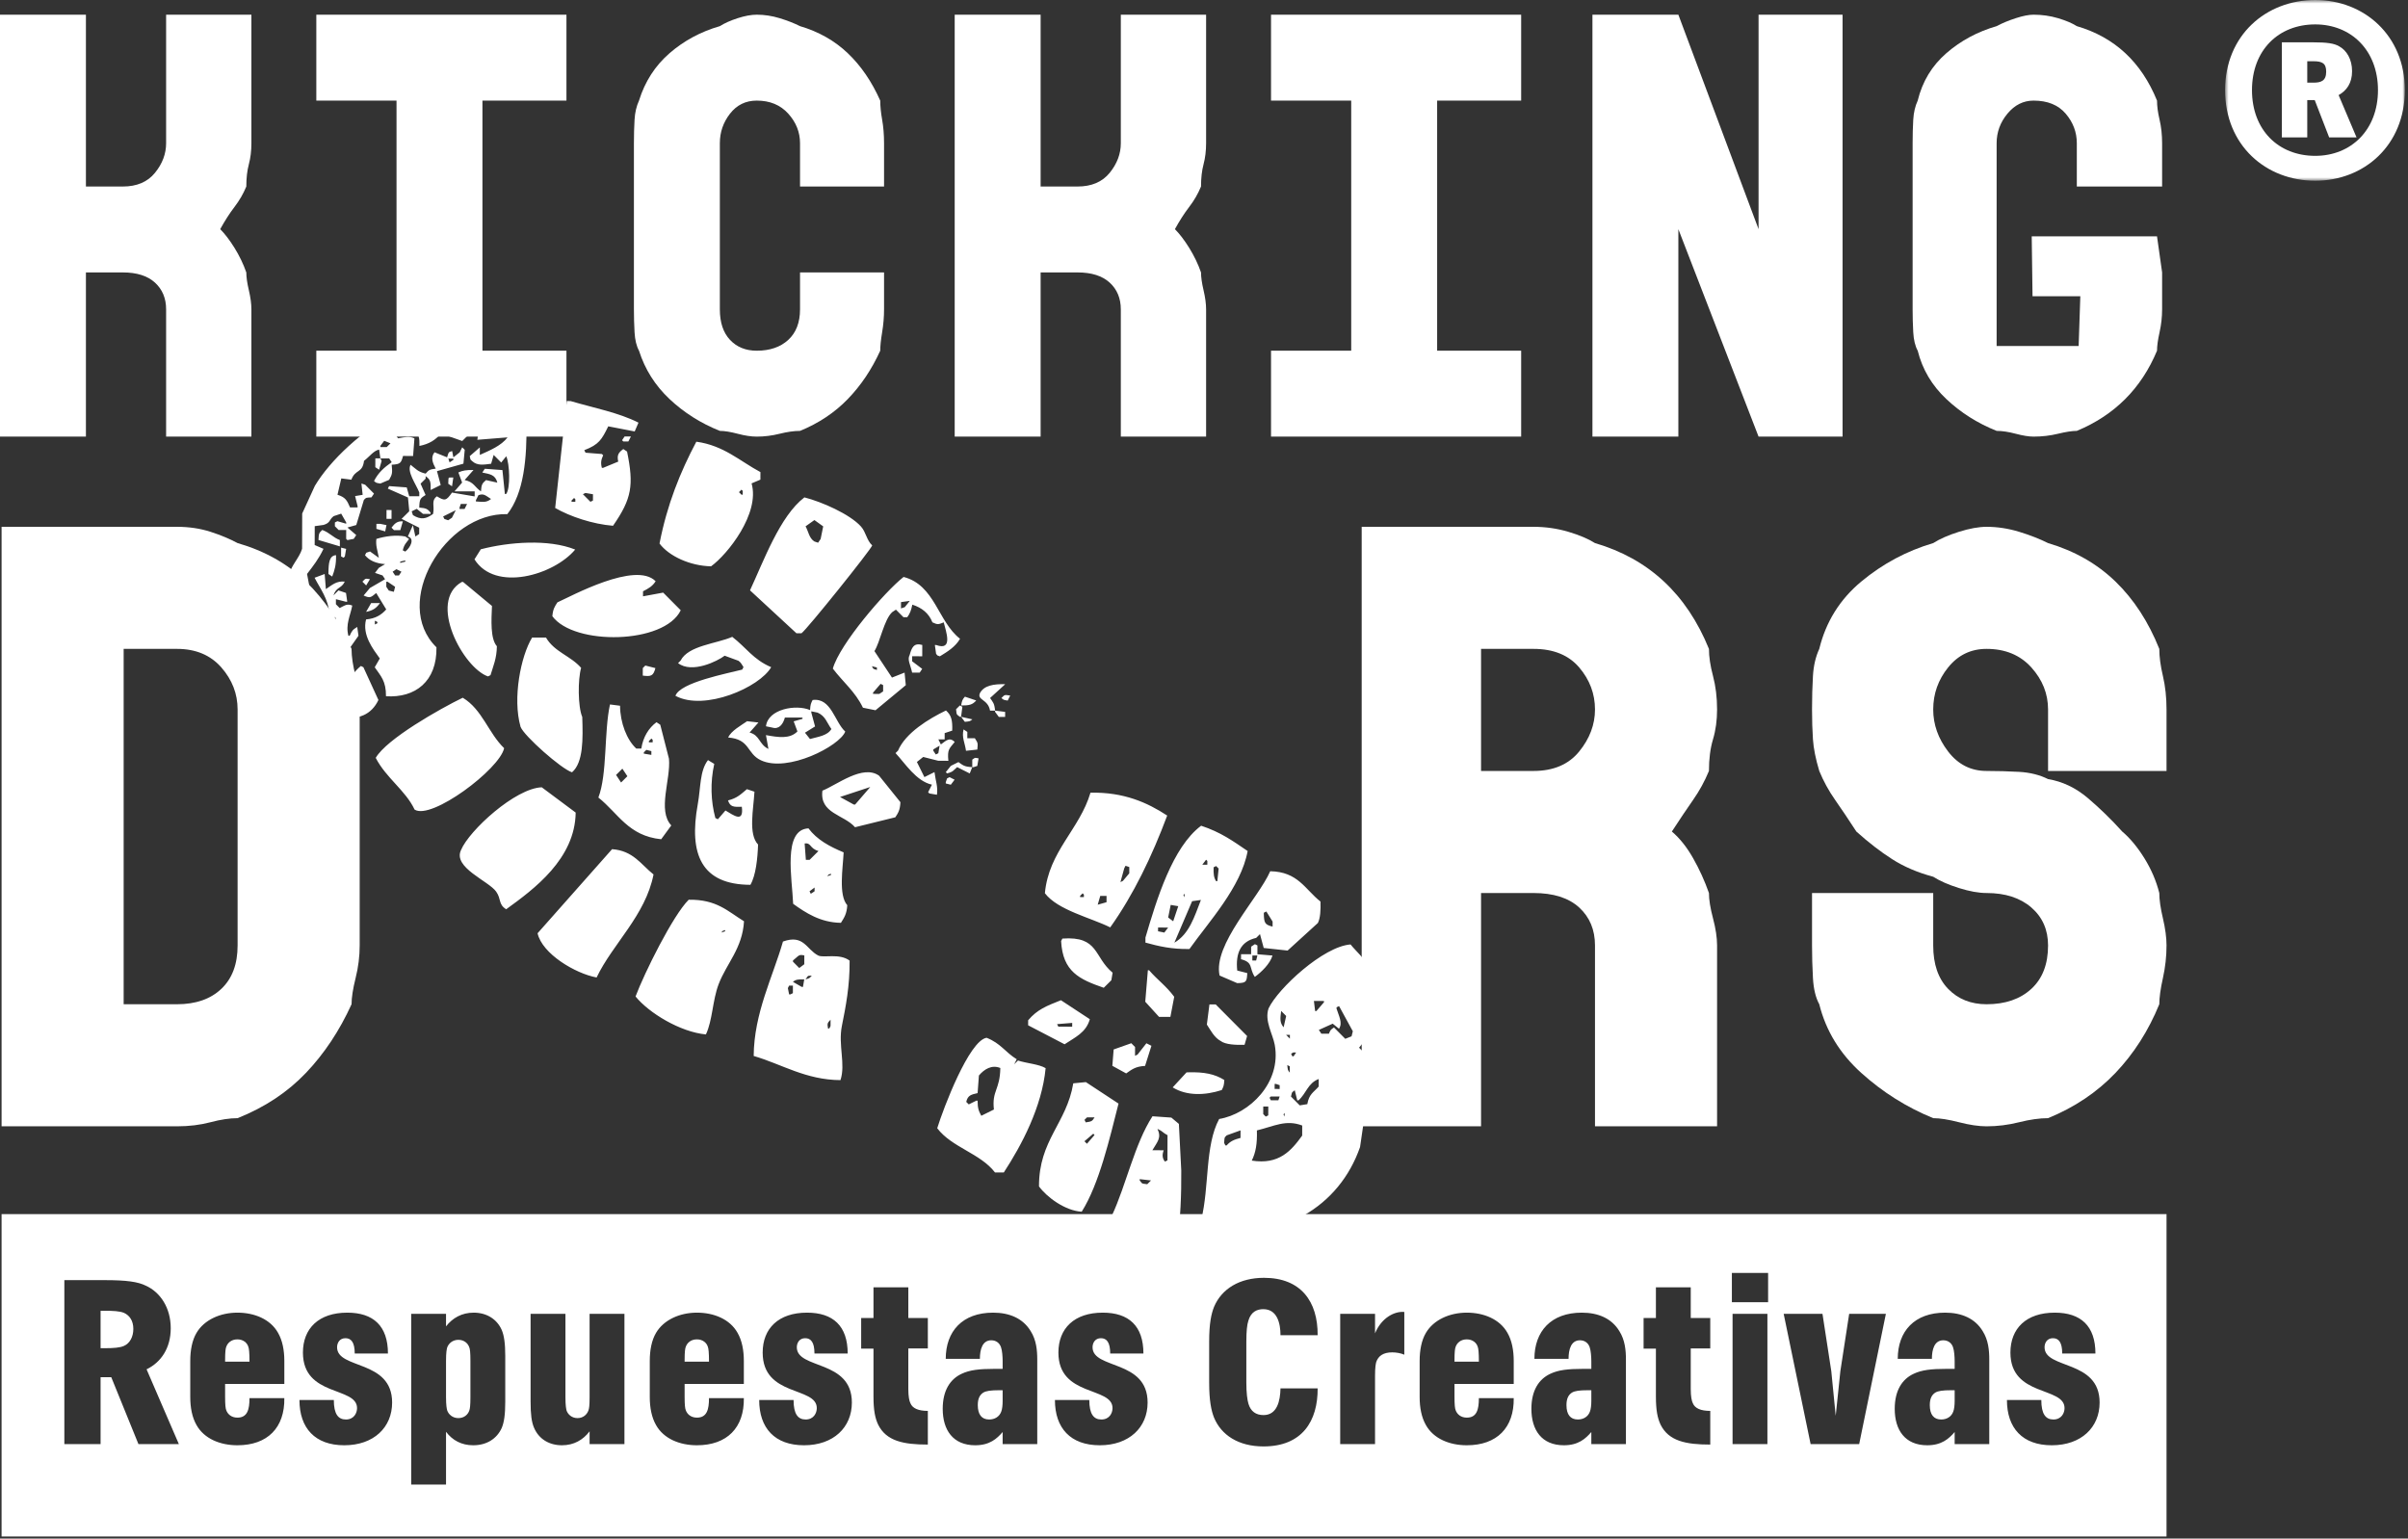 <?xml version="1.0" encoding="UTF-8"?>
<svg width="651px" height="416px" viewBox="0 0 651 416" version="1.1" xmlns="http://www.w3.org/2000/svg" xmlns:xlink="http://www.w3.org/1999/xlink">
    <rect x="0" y="0" width="651" height="416" fill="#333333" stroke="none"/>
    <!-- Generator: Sketch 42 (36781) - http://www.bohemiancoding.com/sketch -->
    <title>logo_kdr</title>
    <desc>Created with Sketch.</desc>
    <defs>
        <polygon id="path-1" points="49.151 0.553 0.55 0.553 0.55 49.423 49.151 49.423 49.151 0.553"></polygon>
    </defs>
    <g id="Page-1" stroke="none" stroke-width="1" fill="none" fill-rule="evenodd">
        <g id="kdr-001-1920x900_v1" transform="translate(-649, -243)">
            <g id="logo_kdr" transform="translate(649, 242)">
                <path d="M88.794,156.203 C89.133,156.432 89.475,156.659 89.813,156.888 C90.45,155.176 90.905,153.819 90.85,151.106 C88.996,151.223 88.828,153.272 88.795,155.863 C88.795,155.977 88.794,156.09 88.794,156.203 L88.794,156.203 Z M91.885,147.025 C89.957,146.293 89.29,145.122 87.127,144.289 C86.228,145.143 86.188,145.187 86.099,147.008 C88.025,147.582 89.953,148.156 91.878,148.727 C91.88,148.161 91.882,147.593 91.885,147.025 L91.885,147.025 Z M92.89,151.792 C93.005,151.68 93.119,151.567 93.23,151.453 C93.346,150.773 93.462,150.093 93.578,149.412 C93.125,149.298 92.671,149.183 92.217,149.068 C92.215,149.861 92.213,150.657 92.21,151.45 C92.437,151.564 92.664,151.679 92.89,151.792 L92.89,151.792 Z M97.976,158.271 C98.313,158.613 98.654,158.954 98.993,159.296 C99.335,158.729 99.676,158.162 100.018,157.598 C98.674,157.408 98.91,157.335 97.976,158.271 L97.976,158.271 Z M100.34,164.063 C99.884,164.855 99.428,165.649 98.971,166.441 C100.943,166.042 101.734,165.396 102.722,164.07 C101.928,164.068 101.136,164.065 100.34,164.063 L100.34,164.063 Z M101.468,127.32 C101.808,127.547 102.145,127.776 102.487,128.004 C102.716,127.21 102.943,126.417 103.174,125.624 C103.059,125.396 102.947,125.169 102.836,124.941 C102.382,124.94 101.928,124.939 101.475,124.937 C101.472,125.732 101.47,126.526 101.468,127.32 L101.468,127.32 Z M102.785,142.636 C102.444,142.635 102.103,142.634 101.764,142.632 C101.762,143.085 101.761,143.539 101.76,143.993 C102.551,144.222 103.344,144.451 104.139,144.681 C104.254,144.113 104.369,143.546 104.485,142.98 C103.917,142.865 103.349,142.75 102.785,142.636 L102.785,142.636 Z M104.489,141.279 C104.943,141.28 105.396,141.281 105.849,141.283 C105.851,140.488 105.854,139.695 105.856,138.901 C105.403,138.9 104.949,138.897 104.496,138.896 C104.494,139.691 104.492,140.484 104.489,141.279 L104.489,141.279 Z M106.523,144.347 C107.088,144.349 107.656,144.35 108.223,144.35 C108.451,143.559 108.681,142.765 108.911,141.972 C107.508,141.863 106.777,142.412 105.842,143.665 C106.07,143.892 106.296,144.12 106.523,144.347 L106.523,144.347 Z M121.187,131.801 C121.53,132.028 121.868,132.256 122.207,132.484 C122.324,131.69 122.439,130.897 122.554,130.102 C121.03,130.232 121.296,129.624 121.187,131.801 L121.187,131.801 Z M125.194,158.351 C125.082,158.351 124.969,158.35 124.854,158.35 C115.523,163.615 125.243,181.624 131.925,183.889 C132.153,183.776 132.379,183.663 132.607,183.552 C133.358,181.034 134.284,179.057 134.331,175.73 C132.547,173.698 132.834,168.729 133.002,164.839 C130.4,162.678 127.796,160.514 125.194,158.351 L125.194,158.351 Z M136.292,203.296 C132.027,199.187 130.376,192.805 125.103,189.654 C119.052,192.58 104.479,200.814 101.578,205.916 C104.353,211.331 109.638,214.706 112.085,219.898 C116.603,222.837 135.07,208.987 136.292,203.296 L136.292,203.296 Z M87.384,173.211 C86.933,172.53 86.48,171.849 86.028,171.165 L86.028,170.826 C86.257,170.712 86.483,170.602 86.711,170.488 C87.05,170.828 87.391,171.169 87.729,171.511 C87.614,171.851 87.5,172.193 87.386,172.532 C87.385,172.758 87.385,172.985 87.384,173.211 L87.384,173.211 Z M102.846,121.54 C103.187,121.087 103.528,120.634 103.87,120.181 C104.436,120.41 105.004,120.639 105.569,120.867 C105.228,121.207 104.888,121.545 104.546,121.884 C103.978,121.884 103.41,121.882 102.845,121.88 C102.845,121.766 102.846,121.652 102.846,121.54 L102.846,121.54 Z M128.661,136.586 C128.661,136.472 128.663,136.359 128.663,136.245 C128.888,135.793 129.119,135.34 129.345,134.887 C130.774,134.385 131.187,134.916 132.747,135.917 C131.479,136.948 130.599,136.696 128.661,136.586 L128.661,136.586 Z M125.593,138.619 C125.14,138.618 124.685,138.616 124.231,138.615 C124.231,138.501 124.232,138.388 124.232,138.274 C124.346,137.934 124.461,137.595 124.575,137.255 C125.142,137.256 125.709,137.258 126.277,137.259 C126.048,137.712 125.82,138.164 125.593,138.619 L125.593,138.619 Z M122.183,140.99 C121.842,141.216 121.501,141.441 121.159,141.668 C120.82,141.553 120.48,141.439 120.14,141.324 C120.029,141.099 119.914,140.87 119.801,140.643 C120.939,140.078 122.074,139.516 123.21,138.952 C122.867,139.631 122.525,140.311 122.183,140.99 L122.183,140.99 Z M109.559,152.862 C109.105,152.974 108.651,153.085 108.197,153.198 L108.197,152.857 C108.652,152.746 109.106,152.634 109.56,152.522 C109.56,152.635 109.56,152.748 109.559,152.862 L109.559,152.862 Z M107.847,156.599 C107.507,156.598 107.167,156.598 106.826,156.596 C106.6,156.255 106.374,155.914 106.149,155.574 C106.491,155.349 106.829,155.122 107.171,154.896 C107.624,155.124 108.078,155.353 108.53,155.58 C108.303,155.92 108.075,156.259 107.847,156.599 L107.847,156.599 Z M106.474,161.018 C106.021,160.904 105.566,160.79 105.113,160.675 C104.887,160.333 104.662,159.992 104.436,159.653 C104.437,159.198 104.439,158.744 104.441,158.29 C104.553,158.291 104.667,158.291 104.78,158.291 C105.459,158.747 106.138,159.204 106.817,159.66 C106.703,160.111 106.587,160.566 106.474,161.018 L106.474,161.018 Z M102.024,169.512 C101.797,169.624 101.572,169.738 101.343,169.85 C101.344,169.51 101.345,169.169 101.346,168.829 C101.574,168.944 101.8,169.057 102.025,169.171 C102.025,169.285 102.025,169.399 102.024,169.512 L102.024,169.512 Z M122.571,124.999 C122.57,125.113 122.57,125.225 122.57,125.34 C122.228,125.565 121.887,125.792 121.547,126.017 C121.434,125.677 121.321,125.336 121.208,124.995 C121.662,124.996 122.117,124.998 122.571,124.999 L122.571,124.999 Z M89.442,167.434 C89.554,167.435 89.668,167.435 89.782,167.435 C90.121,167.662 90.462,167.891 90.8,168.118 C90.686,168.572 90.572,169.025 90.457,169.478 C90.116,169.477 89.776,169.476 89.437,169.475 C89.439,168.795 89.441,168.114 89.442,167.434 L89.442,167.434 Z M98.247,181.411 C98.021,181.295 97.795,181.183 97.568,181.067 C95.773,182.513 93.802,185.045 93.466,187.861 C94.372,188.316 95.278,188.773 96.184,189.23 C95.843,189.569 95.5,189.908 95.159,190.247 C94.819,190.359 94.478,190.474 94.137,190.585 C92.551,188.103 92.87,186.191 89.73,185.127 C90.655,184.037 91.251,183.638 93.136,183.437 C93.549,181.88 93.208,180.826 92.81,179.352 C91.223,178.78 89.637,178.209 88.051,177.637 C87.939,177.297 87.827,176.957 87.714,176.616 C88.621,176.391 89.529,176.168 90.438,175.942 C89.682,174.789 89.579,174.683 88.061,174.235 C87.95,174.007 87.835,173.782 87.723,173.554 C88.291,173.215 88.86,172.877 89.428,172.537 C90.423,171.807 90.266,172.064 91.81,172.206 C92.042,173.956 92.41,175.182 93.158,176.292 C93.612,176.292 94.065,176.294 94.52,176.295 C95.316,175.163 96.115,174.03 96.912,172.899 C96.8,172.104 96.689,171.312 96.579,170.516 C95.341,171.265 95.164,171.52 94.53,172.893 C94.416,172.892 94.302,172.892 94.189,172.892 C93.377,169.807 94.713,167.486 95.234,164.728 C93.822,164.203 93.473,164.577 91.83,165.399 C91.491,165.058 91.151,164.716 90.812,164.375 C90.813,163.922 90.814,163.467 90.816,163.014 C91.722,163.244 92.629,163.473 93.536,163.703 C93.649,163.704 93.762,163.704 93.878,163.704 C93.764,162.911 93.652,162.115 93.544,161.321 C92.863,161.093 92.183,160.863 91.503,160.634 C91.049,161.087 90.593,161.54 90.138,161.991 C90.966,159.569 92.277,160.228 93.211,158.258 C90.949,158.033 89.844,159.126 88.102,160.285 C87.993,158.923 87.883,157.563 87.774,156.201 C86.865,156.538 85.956,156.877 85.047,157.214 C86.646,160.317 88.73,162.857 89.101,167.093 C87.743,166.976 86.382,166.858 85.019,166.74 C84.351,163.222 83.68,159.703 83.009,156.186 C84.678,154.015 86.18,152.098 87.454,149.394 C86.66,149.052 85.866,148.709 85.072,148.367 C85.078,146.667 85.083,144.964 85.088,143.263 C85.883,143.152 86.678,143.042 87.473,142.931 C89.403,142.346 88.893,141.577 90.201,140.557 C90.882,140.332 91.563,140.106 92.244,139.882 C92.696,140.677 93.148,141.474 93.599,142.268 C93.598,142.381 93.598,142.495 93.598,142.608 C92.803,142.379 92.011,142.15 91.217,141.921 C90.991,142.033 90.763,142.145 90.536,142.26 C90.536,142.6 90.534,142.939 90.534,143.28 C90.872,143.62 91.211,143.963 91.551,144.303 C92.232,144.305 92.912,144.306 93.593,144.309 C93.59,145.102 93.588,145.897 93.586,146.691 C93.697,146.805 93.811,146.918 93.926,147.031 C94.492,146.92 95.059,146.808 95.627,146.698 C95.855,146.357 96.083,146.016 96.31,145.678 C95.519,144.995 94.726,144.312 93.935,143.63 C94.728,143.406 95.524,143.181 96.319,142.956 C97.006,140.69 97.692,138.424 98.379,136.158 C99.074,135.457 98.982,135.584 100.424,135.483 C100.651,135.143 100.878,134.803 101.106,134.464 C100.316,133.668 99.524,132.872 98.732,132.075 C98.392,131.961 98.053,131.847 97.711,131.732 C97.821,132.753 97.934,133.774 98.044,134.796 C97.362,134.907 96.682,135.018 96.001,135.129 C96.225,136.038 96.449,136.946 96.674,137.852 C96.674,137.967 96.672,138.08 96.672,138.194 C95.992,138.192 95.311,138.19 94.631,138.188 C93.808,136.254 93.358,135.452 91.237,134.775 C91.583,133.302 91.928,131.828 92.271,130.355 C93.179,130.472 94.086,130.588 94.992,130.702 C96.042,127.808 98.006,129.014 98.41,125.609 C99.914,124.442 101.043,122.819 102.502,122.559 C102.612,123.353 102.724,124.148 102.836,124.941 C103.63,124.944 104.423,124.947 105.218,124.949 C105.443,125.289 105.669,125.631 105.894,125.972 C103.89,127.368 102.271,128.776 101.117,131.061 C101.787,131.606 101.58,131.525 102.815,131.746 C103.61,131.409 104.405,131.071 105.2,130.733 C106.076,129.222 106.109,128.848 105.892,126.652 C108.248,126.537 108.434,126.19 108.963,124.28 C109.869,124.282 110.777,124.285 111.683,124.287 C111.802,122.699 111.919,121.113 112.038,119.524 C110.573,118.86 109.635,119.169 107.615,119.513 C107.276,119.057 106.937,118.602 106.598,118.148 C107.165,117.696 107.736,117.245 108.303,116.792 C109.823,116.705 110.738,116.691 112.044,117.484 C113.279,118.284 113.44,119.543 113.393,121.571 C115.953,121.078 117.865,119.927 119.186,118.184 C121.114,118.871 123.04,119.557 124.965,120.243 C125.875,119.339 126.785,118.434 127.696,117.529 C128.263,117.531 128.829,117.533 129.396,117.535 C129.282,118.328 129.166,119.121 129.049,119.914 C131.772,119.696 134.494,119.476 137.218,119.259 C135.5,121.533 132.44,122.777 129.718,124 C129.72,123.319 129.722,122.638 129.724,121.958 C128.815,122.749 127.905,123.54 126.995,124.332 C127.32,125.566 126.971,125.025 127.672,125.696 C129.014,126.918 130.608,126.682 132.775,126.391 C133.002,125.597 133.232,124.804 133.46,124.011 C134.139,124.693 134.818,125.376 135.496,126.058 C135.951,125.492 136.407,124.927 136.863,124.361 C137.79,126.378 138.041,133.052 136.833,134.568 L136.492,134.568 C136.272,132.412 136.051,130.256 135.831,128.1 C134.243,127.982 132.656,127.864 131.068,127.746 C130.841,128.086 130.613,128.426 130.385,128.765 C132.508,129.22 133.891,129.328 134.459,131.499 C133.439,131.27 132.42,131.04 131.399,130.809 C130.363,131.706 130.163,131.944 130.029,133.867 C128.264,132.667 128.164,131.347 125.616,130.793 C126.411,129.889 127.209,128.983 128.006,128.078 C126.116,128.049 124.992,128.224 123.921,128.747 C124.257,129.655 124.595,130.563 124.932,131.472 C124.249,132.263 123.569,133.056 122.884,133.848 C124.698,133.852 126.513,133.858 128.328,133.863 C128.327,134.316 128.326,134.77 128.325,135.224 C126.283,134.878 124.243,134.532 122.202,134.184 C120.644,136.407 120.249,136.511 118.116,135.194 C116.468,136.396 117.549,137.808 117.081,139.954 C115.231,141.313 113.793,141.627 111.637,140.28 C111.524,139.938 111.412,139.598 111.301,139.257 C111.755,139.032 112.209,138.806 112.662,138.581 C113.229,139.036 113.795,139.492 114.361,139.947 C115.041,139.949 115.721,139.95 116.402,139.952 L116.402,139.612 C115.57,138.557 115.15,138.394 113.345,138.243 C113.402,135.948 113.638,135.699 115.056,134.845 C114.605,133.823 114.154,132.801 113.703,131.779 C114.16,131.327 114.614,130.874 115.068,130.422 C115.07,130.196 115.07,129.969 115.07,129.741 C116.347,130.682 116.484,131.155 116.421,133.489 C117.33,133.038 118.238,132.586 119.144,132.135 C118.81,130.886 118.474,129.638 118.137,128.389 C120.521,127.715 122.904,127.042 125.287,126.368 C125.404,125.121 125.522,123.874 125.64,122.627 C125.413,122.399 125.188,122.172 124.96,121.944 C124.732,122.397 124.503,122.851 124.276,123.304 C123.708,123.755 123.139,124.208 122.571,124.658 C122.458,124.092 122.348,123.524 122.236,122.956 C121.34,123.31 121.363,122.963 120.869,124.654 C119.735,124.197 118.603,123.741 117.472,123.284 C116.3,124.769 117.058,126.305 117.8,127.708 C116.081,127.936 115.921,128.077 115.072,129.06 C112.954,128.575 112.395,127.728 110.997,126.667 C109.985,128.592 112.41,131.805 113.357,134.159 C113.356,134.5 113.355,134.84 113.354,135.181 C112.446,135.178 111.538,135.175 110.63,135.172 C110.408,134.378 110.183,133.582 109.958,132.788 C108.371,132.671 106.784,132.553 105.195,132.435 C105.082,132.661 104.967,132.888 104.854,133.113 C106.665,133.913 108.478,134.713 110.29,135.512 C110.401,136.645 110.51,137.78 110.619,138.914 L110.619,139.255 C109.937,139.933 109.255,140.613 108.572,141.291 C110.157,142.089 111.744,142.887 113.33,143.686 C113.328,144.14 113.326,144.593 113.326,145.047 C113.324,145.16 113.324,145.272 113.324,145.387 C112.983,145.613 112.641,145.839 112.302,146.064 C112.077,145.043 111.854,144.021 111.629,143 C111.173,144.02 110.716,145.038 110.261,146.058 C112.221,146.621 110.944,149.072 109.566,150.14 C109.34,150.026 109.114,149.911 108.888,149.798 C109.305,148.113 109.784,147.864 110.596,146.741 C110.259,146.512 109.918,146.285 109.579,146.057 C107.055,145.566 104.114,145.986 101.752,146.715 C101.526,148.585 102.06,149.745 102.416,151.819 C101.626,151.251 100.832,150.682 100.039,150.111 C99.7,150.224 99.358,150.336 99.018,150.45 C98.905,150.676 98.789,150.903 98.677,151.129 C99.883,152.579 101.627,153.345 104.112,153.527 C103.545,153.864 102.976,154.203 102.409,154.543 C102.067,154.994 101.725,155.447 101.384,155.9 C102.063,156.129 102.745,156.358 103.423,156.586 C103.65,156.928 103.874,157.269 104.101,157.61 C102.739,158.4 101.374,159.189 100.011,159.979 C99.442,160.658 98.873,161.337 98.304,162.015 C100.116,162.842 100.291,162.478 101.709,161.345 C102.612,162.822 103.515,164.299 104.418,165.775 C103.115,167.25 101.531,168.257 98.966,168.483 C97.862,172.714 100.86,176.497 102.678,179.041 C102.22,179.833 101.766,180.626 101.31,181.419 C102.92,183.793 104.388,185.078 104.35,189.253 C112.245,189.753 118.147,185.27 117.998,176.022 C105.737,164.017 120.347,139.545 137.158,140.013 C141.619,134.325 142.498,125.014 142.332,114.85 C140.52,114.163 138.708,113.478 136.896,112.793 C136.035,113.973 136.581,115.053 137.226,116.536 C136.996,116.763 136.771,116.987 136.543,117.215 C136.09,117.213 135.635,117.212 135.182,117.211 C135.069,116.87 134.956,116.53 134.845,116.189 C134.85,114.715 134.853,113.241 134.858,111.765 C136.786,111.544 138.714,111.323 140.644,111.102 C141.098,110.309 141.554,109.517 142.009,108.724 C119.817,98.825 93.169,118.873 85.119,132.376 C83.98,134.868 82.837,137.36 81.697,139.85 C81.687,143.027 81.678,146.203 81.668,149.378 C80.893,152.018 78.504,153.967 77.903,157.194 C76.141,166.667 84.167,173.591 84.632,183.071 C85.991,183.754 87.351,184.44 88.709,185.125 C88.253,186.258 87.796,187.39 87.339,188.522 C88.809,190.569 90.275,192.615 91.745,194.661 C96.781,195.93 100.46,194.174 102.304,190.268 C100.953,187.315 99.6,184.362 98.247,181.411 L98.247,181.411 Z M128.275,152.236 C133.868,161.139 149.679,156.528 155.502,149.593 C148.263,146.683 137.546,147.551 129.983,149.518 C129.414,150.424 128.844,151.33 128.275,152.236 L128.275,152.236 Z M155.634,220.706 C152.579,218.428 149.523,216.151 146.467,213.873 C139.327,214.116 126.852,225.522 124.642,230.823 C122.356,235.563 132.088,239.172 134.137,242.078 C135.574,244.116 134.669,245.496 136.846,246.849 C144.377,241.397 155.464,233.239 155.634,220.706 L155.634,220.706 Z M147.607,173.388 C146.359,173.384 145.112,173.38 143.864,173.376 C140.809,178.354 138.521,189.777 140.733,197.525 C141.668,199.978 151.729,208.898 154.644,209.815 C157.732,207.168 157.608,200.74 157.412,194.851 C156.222,192.077 156.201,184.652 157.109,181.582 C154.271,178.314 149.918,177.322 147.607,173.388 L147.607,173.388 Z M168.516,120.37 C168.969,120.371 169.424,120.373 169.876,120.374 C170.105,119.922 170.333,119.468 170.562,119.015 C169.994,119.013 169.427,119.011 168.861,119.01 C168.631,119.349 168.404,119.689 168.178,120.029 C168.29,120.143 168.402,120.256 168.516,120.37 L168.516,120.37 Z M160.303,136.338 C160.076,136.451 159.849,136.562 159.623,136.677 C158.943,135.993 158.265,135.31 157.587,134.629 C157.814,134.515 158.042,134.403 158.268,134.29 C158.948,134.406 159.63,134.52 160.308,134.637 C160.306,135.204 160.304,135.77 160.303,136.338 L160.303,136.338 Z M155.54,136.664 C155.197,136.663 154.857,136.663 154.52,136.662 L154.52,136.321 C154.748,136.095 154.973,135.869 155.2,135.642 C155.314,135.757 155.428,135.87 155.542,135.983 C155.541,136.211 155.541,136.437 155.54,136.664 L155.54,136.664 Z M169.528,123.095 C169.189,122.867 168.85,122.64 168.51,122.411 C167.211,123.381 166.746,124.016 167.139,125.81 C165.776,126.372 164.413,126.935 163.051,127.499 C162.939,127.499 162.825,127.499 162.712,127.498 C162.335,126.084 162.543,125.272 163.062,124.097 C162.949,123.983 162.834,123.869 162.722,123.756 C161.248,123.638 159.772,123.52 158.3,123.403 C158.185,123.175 158.074,122.949 157.962,122.721 C161.941,121.197 162.676,119.854 164.445,116.274 C166.826,116.735 169.206,117.197 171.587,117.658 C171.93,116.865 172.271,116.072 172.613,115.278 C167.255,112.558 160.672,111.331 154.257,109.44 C153.918,109.44 153.578,109.439 153.237,109.438 C152.187,119.074 151.139,128.713 150.09,138.349 C154.131,140.668 160.211,142.708 165.728,143.159 C170.837,135.808 171.376,132.167 169.528,123.095 L169.528,123.095 Z M165.473,230.601 C158.76,238.182 152.045,245.761 145.332,253.34 C146.587,258.918 155.529,264.223 161.29,265.295 C165.639,256.18 174.498,248.551 176.683,237.439 C173.287,234.746 171.203,231.012 165.473,230.601 L165.473,230.601 Z M177.185,181.641 C176.278,181.411 175.37,181.182 174.465,180.951 C174.237,181.178 174.009,181.405 173.781,181.631 C173.779,182.311 173.777,182.991 173.774,183.671 C175.942,183.949 176.627,183.827 177.185,181.641 L177.185,181.641 Z M174.055,204.428 C174.283,204.202 174.51,203.974 174.737,203.749 C175.192,203.863 175.646,203.979 176.097,204.093 C176.096,204.432 176.095,204.774 176.094,205.113 C175.415,204.999 174.734,204.883 174.053,204.768 C174.055,204.654 174.055,204.54 174.055,204.428 L174.055,204.428 Z M175.426,201.37 C175.654,201.143 175.88,200.918 176.108,200.69 C176.221,200.805 176.333,200.919 176.448,201.031 C176.447,201.258 176.446,201.485 176.446,201.712 C176.104,201.711 175.766,201.709 175.425,201.709 C175.425,201.596 175.425,201.483 175.426,201.37 L175.426,201.37 Z M167.908,212.577 C167.456,211.893 167.004,211.212 166.553,210.531 C167.119,209.964 167.688,209.399 168.258,208.833 C168.709,209.516 169.161,210.197 169.612,210.88 C169.044,211.444 168.476,212.01 167.908,212.577 L167.908,212.577 Z M172.016,203.4 C169.488,201.07 167.67,196.495 167.628,191.821 C166.72,191.703 165.814,191.587 164.906,191.472 C163.268,198.977 164.213,210.26 161.772,216.641 C167.123,220.888 169.872,227.025 178.75,227.918 C179.662,226.673 180.573,225.428 181.483,224.184 C177.675,220.107 181.379,211.771 180.855,206.147 C180.071,203.084 179.285,200.02 178.501,196.954 C178.16,196.727 177.82,196.498 177.481,196.271 C175.399,197.812 173.849,200.265 173.377,203.405 C172.923,203.403 172.469,203.401 172.016,203.4 L172.016,203.4 Z M177.252,158.163 C171.833,152.633 154.391,162.229 150.696,163.87 C149.941,165.03 149.499,165.691 149.325,167.608 C155.178,175.607 179.622,175.21 184.034,166.008 C182.45,164.416 180.869,162.822 179.285,161.23 C177.469,161.566 175.654,161.902 173.838,162.235 C173.838,161.783 173.84,161.328 173.842,160.875 C175.311,160.115 176.374,159.542 177.252,158.163 L177.252,158.163 Z M196.032,252.467 C196.03,252.58 196.03,252.694 196.03,252.807 C195.691,252.918 195.35,253.031 195.008,253.144 C195.625,252.459 195,252.893 196.032,252.467 L196.032,252.467 Z M171.82,270.43 C175.393,274.855 183.872,280.039 190.844,280.693 C192.658,276.821 192.608,271.496 194.288,267.092 C196.42,261.501 200.712,257.45 201.143,250.099 C196.697,247.365 193.75,244.157 186.188,244.272 C181.936,248.485 174.217,264.039 171.82,270.43 L171.82,270.43 Z M203.966,215.063 C203.286,214.833 202.605,214.605 201.927,214.377 C200.285,215.738 199.333,216.795 196.815,217.423 C197.414,219.15 198.243,219.224 200.552,219.136 C201.125,223.639 198.31,221.415 196.125,220.142 C195.444,220.934 194.76,221.728 194.077,222.518 C193.85,222.405 193.624,222.291 193.398,222.176 C192.169,217.664 191.985,212.539 193.099,207.544 C192.534,207.203 191.968,206.862 191.402,206.519 C189.149,209.429 189.455,213.976 188.646,218.421 C186.165,232.025 189.636,240.197 202.872,240.238 C204.341,237.704 204.809,233.163 204.945,229.356 C202.246,226.511 203.705,219.831 203.966,215.063 L203.966,215.063 Z M200.461,133.392 C200.574,133.507 200.689,133.62 200.8,133.735 C200.799,134.074 200.799,134.414 200.797,134.754 L200.457,134.754 C200.232,134.526 200.007,134.299 199.779,134.071 C200.008,133.845 200.235,133.619 200.461,133.392 L200.461,133.392 Z M192.235,154.122 C196.691,150.898 205.507,139.841 203.188,131.699 C203.984,131.361 204.778,131.023 205.574,130.685 C205.576,130.005 205.578,129.325 205.58,128.645 C200.051,125.697 195.655,121.432 188.251,120.428 C183.92,128.607 180.368,137.34 178.302,147.959 C180.837,151.36 186.547,154.006 192.235,154.122 L192.235,154.122 Z M182.606,189.141 C190.49,193.368 205.369,186.842 208.488,181.391 C203.665,179.356 201.705,176.06 197.963,173.194 C193.705,175.069 186.086,175.514 183.995,179.618 C183.768,179.845 183.539,180.07 183.313,180.298 C187.061,183.189 193.99,179.768 195.908,178.292 C197.154,178.748 198.401,179.207 199.646,179.662 C200.432,180.232 200.46,180.609 201.003,181.37 C200.889,181.594 200.773,181.822 200.66,182.049 C196.82,183.059 183.833,185.489 182.606,189.141 L182.606,189.141 Z M218.979,200.816 C218.526,200.247 218.075,199.68 217.623,199.109 C218.531,198.547 219.441,197.98 220.349,197.418 C220.013,196.169 219.675,194.92 219.34,193.672 C219.34,193.558 219.341,193.445 219.341,193.331 C219.908,193.447 220.475,193.561 221.041,193.678 C223.203,194.65 223.486,196.34 224.77,198.111 C223.696,199.932 221.179,200.193 218.979,200.816 L218.979,200.816 Z M228.513,198.803 C225.615,196.176 224.73,189.593 219.688,190.27 C219.247,191.156 219.08,191.455 219.002,192.991 C215.207,191.358 207.594,192.714 207.081,197.378 C207.646,197.494 208.213,197.608 208.78,197.724 C210.567,198.287 211.71,196.845 212.19,195.011 C213.779,195.016 215.367,195.021 216.953,195.025 L216.953,195.366 C216.157,195.59 215.365,195.815 214.57,196.039 C214.908,196.946 215.243,197.855 215.584,198.765 C213.531,200.87 210.399,200.369 207.074,199.76 C207.296,201.009 207.518,202.256 207.742,203.504 C205.143,202.235 205.471,199.794 202.651,199.066 C203.447,198.162 204.245,197.256 205.042,196.352 C204.021,196.236 203,196.119 201.98,196.003 C200.481,197.061 197.603,198.619 196.864,200.411 C202.836,200.871 201.815,204.724 205.692,206.56 C212.936,209.991 227,202.709 228.513,198.803 L228.513,198.803 Z M224.656,237.579 C224.316,237.692 223.976,237.805 223.633,237.917 C224.25,237.231 223.627,237.665 224.657,237.239 C224.656,237.352 224.656,237.466 224.656,237.579 L224.656,237.579 Z M218.884,233.48 C218.544,233.478 218.204,233.478 217.863,233.477 C217.754,232.002 217.644,230.527 217.535,229.051 C219.404,228.838 218.776,230.351 221.271,231.105 C220.476,231.895 219.679,232.687 218.884,233.48 L218.884,233.48 Z M220.219,241.99 C219.881,242.216 219.536,242.441 219.196,242.667 C219.084,242.439 218.973,242.212 218.859,241.986 C219.313,241.647 219.768,241.307 220.222,240.971 C220.22,241.308 220.22,241.65 220.219,241.99 L220.219,241.99 Z M218.569,224.973 C211.557,225.301 214.173,238.631 214.426,245.374 C217.767,247.775 221.79,250.445 227.34,250.516 C228.25,249.072 228.92,248.1 229.056,245.757 C226.653,243.02 227.864,235.825 228.077,231.465 C224.278,229.896 220.854,228.037 218.569,224.973 L218.569,224.973 Z M224.536,278.409 C224.423,278.635 224.309,278.862 224.195,279.088 C224.08,279.088 223.968,279.087 223.856,279.087 C223.627,277.785 223.638,277.633 224.54,276.709 C224.54,277.274 224.539,277.842 224.536,278.409 L224.536,278.409 Z M217.768,265.802 C218.691,264.534 218.189,264.951 219.471,264.785 C218.771,265.526 219.011,265.443 217.768,265.802 L217.768,265.802 Z M217.44,261.716 C216.985,262.054 216.53,262.394 216.075,262.732 C215.51,262.164 214.944,261.595 214.38,261.026 C214.381,260.913 214.381,260.799 214.381,260.686 C215.975,259.458 215.818,258.964 217.447,259.334 C217.445,260.127 217.443,260.922 217.44,261.716 L217.44,261.716 Z M217.081,267.84 C216.969,267.84 216.856,267.84 216.742,267.839 C215.948,267.383 215.158,266.927 214.365,266.47 C215.162,265.838 215.818,265.775 217.428,265.8 C217.313,266.479 217.198,267.159 217.081,267.84 L217.081,267.84 Z M214.356,269.533 C214.128,269.646 213.901,269.758 213.674,269.87 L213.335,269.87 C213.221,269.303 213.109,268.735 212.998,268.167 C213.112,267.941 213.227,267.715 213.341,267.488 C213.681,267.489 214.021,267.49 214.362,267.491 C214.36,268.172 214.358,268.852 214.356,269.533 L214.356,269.533 Z M229.691,260.731 C226.938,258.664 222.639,260.092 221.189,259.346 C217.975,257.69 217.333,253.559 211.675,255.575 C208.928,265.152 203.845,274.899 203.758,286.515 C211.329,288.715 217.808,292.988 227.216,293.048 C228.657,288.752 226.565,283.589 227.598,278.417 C228.632,273.251 229.759,267.584 229.691,260.731 L229.691,260.731 Z M220.173,141.616 C220.964,142.186 221.756,142.755 222.55,143.324 C222.318,144.457 222.089,145.591 221.859,146.724 C221.631,147.065 221.403,147.403 221.174,147.743 C220.834,147.628 220.494,147.515 220.157,147.399 C218.726,146.482 218.603,144.787 217.785,143.31 C218.58,142.746 219.376,142.182 220.173,141.616 L220.173,141.616 Z M215.318,172.224 C215.772,172.226 216.226,172.227 216.679,172.228 C218.265,171.052 235.452,149.632 235.804,148.465 C234.264,147.072 234.148,144.898 232.757,143.354 C229.763,140.031 222.238,136.702 217.467,135.483 C210.85,140.514 206.414,152.793 202.763,160.619 C206.949,164.486 211.135,168.356 215.318,172.224 L215.318,172.224 Z M231.176,218.544 L230.836,218.544 C229.591,217.859 228.345,217.175 227.1,216.492 C229.822,215.592 232.549,214.692 235.273,213.792 C233.906,215.376 232.54,216.96 231.176,218.544 L231.176,218.544 Z M222.341,214.777 C221.527,220.962 228.164,221.235 231.159,224.669 C234.79,223.772 238.422,222.876 242.053,221.979 C242.861,220.743 243.323,220.019 243.427,217.899 C241.506,215.513 239.584,213.124 237.663,210.739 C233.27,207.58 226.238,213.246 222.341,214.777 L222.341,214.777 Z M249.326,178.448 L249.335,175.385 C247.026,174.727 246.472,176.138 245.925,178.098 C245.216,179.365 246.142,180.726 246.593,182.863 C247.272,182.865 247.953,182.867 248.634,182.87 C248.86,182.53 249.089,182.19 249.316,181.851 C248.411,181.167 247.506,180.484 246.602,179.8 C246.602,179.348 246.604,178.892 246.606,178.439 C247.512,178.443 248.419,178.445 249.326,178.448 L249.326,178.448 Z M255.69,212.492 L255.69,212.832 C256.144,212.946 256.597,213.06 257.051,213.176 C257.392,212.723 257.734,212.271 258.076,211.818 C257.623,211.59 257.17,211.362 256.716,211.133 C256.49,211.247 256.261,211.359 256.035,211.472 C255.92,211.811 255.805,212.151 255.69,212.492 L255.69,212.492 Z M252.314,203.634 C252.882,203.296 253.451,202.958 254.02,202.619 C253.904,203.299 253.788,203.98 253.673,204.66 C253.446,204.772 253.219,204.884 252.991,204.999 C252.765,204.657 252.54,204.315 252.314,203.974 L252.314,203.634 Z M249.913,211.114 C249.234,209.75 248.558,208.386 247.882,207.025 C248.451,206.573 249.019,206.121 249.587,205.668 C250.946,206.013 252.306,206.356 253.667,206.701 C254.574,206.703 255.48,206.706 256.388,206.709 C256.084,203.607 256.62,203.468 258.107,201.612 C256.749,200.254 255.885,201.164 254.361,202.281 C254.135,201.825 253.909,201.371 253.685,200.916 C254.252,200.918 254.819,200.92 255.385,200.921 C255.386,200.355 255.388,199.788 255.389,199.219 C256.072,198.996 256.752,198.771 257.433,198.546 C257.532,195.636 257.174,194.397 255.747,193.098 C251.12,195.33 244.809,199.151 242.786,203.947 C242.559,204.174 242.331,204.4 242.104,204.626 C244.704,207.396 247.692,212.235 251.947,213.16 C251.606,213.84 251.262,214.52 250.92,215.199 C251.034,215.313 251.146,215.426 251.259,215.54 C251.939,215.656 252.619,215.771 253.3,215.886 C253.618,213.681 252.931,212.176 252.637,209.76 C251.729,210.212 250.819,210.661 249.913,211.114 L249.913,211.114 Z M237.069,181.474 C237.068,181.701 237.068,181.929 237.068,182.155 C235.776,181.681 236.363,182.161 235.709,181.129 C236.162,181.245 236.615,181.36 237.069,181.474 L237.069,181.474 Z M238.755,186.243 C238.753,186.81 238.751,187.377 238.75,187.945 C238.41,188.169 238.068,188.396 237.727,188.621 C237.161,188.62 236.594,188.618 236.027,188.617 L236.027,188.276 C236.711,187.484 237.395,186.694 238.075,185.9 C238.304,186.014 238.529,186.129 238.755,186.243 L238.755,186.243 Z M243.586,163.8 C244.379,163.689 245.173,163.578 245.968,163.467 C245.513,164.034 245.057,164.599 244.602,165.164 C244.261,165.276 243.921,165.39 243.581,165.502 C243.582,164.934 243.584,164.368 243.586,163.8 L243.586,163.8 Z M233.295,192.351 C234.428,192.581 235.561,192.81 236.694,193.042 C239.423,190.781 242.151,188.52 244.881,186.26 C244.771,185.127 244.66,183.992 244.55,182.858 C243.414,183.307 242.28,183.759 241.143,184.206 C241.143,184.206 236.583,177.337 236.401,177.05 C237.961,174.564 238.995,168.561 241.195,166.516 C241.537,166.29 241.878,166.063 242.216,165.838 C242.895,166.52 243.575,167.203 244.252,167.886 C244.593,167.887 244.933,167.888 245.273,167.889 C245.99,166.928 246.342,166.004 246.646,164.489 C249.214,165.301 251.134,166.835 252.075,169.267 C253.443,169.916 253.68,169.878 255.137,169.278 C255.723,171.687 257.778,177.107 253.078,175.395 C252.963,175.395 252.851,175.395 252.737,175.394 C252.849,176.19 252.959,176.983 253.071,177.778 C253.683,178.467 253.062,178.029 254.09,178.462 C256.205,177.167 258.282,175.89 259.547,173.714 C253.529,169.035 252.789,159.208 244.285,156.997 C239.205,160.975 227.001,175.184 225.159,181.781 C227.892,185.392 231.21,188.013 233.295,192.351 L233.295,192.351 Z M259.494,191.747 C259.154,192.087 258.812,192.425 258.472,192.765 C258.667,194.429 258.542,194.038 259.486,194.809 C259.6,194.809 259.715,194.809 259.826,194.811 C259.942,193.903 260.058,192.996 260.175,192.09 C259.946,191.975 259.723,191.86 259.494,191.747 L259.494,191.747 Z M262.164,210.128 C262.392,209.562 262.619,208.995 262.849,208.429 C260.621,208.298 260.373,207.917 259.11,207.057 C258.429,207.396 257.747,207.733 257.066,208.073 C256.609,208.637 256.155,209.204 255.699,209.769 C255.813,209.884 255.925,209.996 256.039,210.111 C257.739,209.681 257.711,209.309 258.766,208.417 C259.897,208.988 261.03,209.557 262.164,210.128 L262.164,210.128 Z M262.887,195.5 C261.867,195.269 260.845,195.04 259.826,194.811 C260.167,195.265 260.504,195.719 260.843,196.174 C262.213,196.024 262.169,196.07 262.887,195.5 L262.887,195.5 Z M263.921,190.398 C262.903,190.056 261.882,189.713 260.862,189.369 C260.198,190.104 260.063,190.453 259.834,191.747 C262.082,191.768 262.908,191.537 263.921,190.398 L263.921,190.398 Z M264.21,208.093 C264.325,207.412 264.44,206.732 264.557,206.052 C263.405,205.846 263.744,205.783 262.855,206.387 C262.853,207.068 262.85,207.748 262.849,208.429 C262.962,208.429 263.076,208.43 263.19,208.43 C263.529,208.319 263.869,208.205 264.21,208.093 L264.21,208.093 Z M261.511,200.599 C261.512,200.032 261.513,199.466 261.515,198.898 C261.176,198.671 260.836,198.443 260.497,198.215 C259.972,200.399 260.833,201.732 261.16,204.001 C262.182,203.891 263.204,203.78 264.222,203.669 C264.399,201.747 264.369,201.963 263.552,200.606 C262.872,200.603 262.192,200.601 261.511,200.599 L261.511,200.599 Z M270.033,194.84 C270.601,194.842 271.167,194.844 271.735,194.845 C271.736,194.392 271.738,193.936 271.74,193.483 C270.832,193.368 269.925,193.251 269.018,193.136 C269.018,193.249 269.016,193.363 269.016,193.475 C269.356,193.93 269.694,194.387 270.033,194.84 L270.033,194.84 Z M267.657,193.132 C268.11,193.134 268.564,193.136 269.018,193.136 C268.826,191.105 268.47,190.932 267.667,189.73 C269.031,188.486 270.396,187.242 271.761,185.998 C268.616,185.909 266.055,186.353 264.948,188.36 C264.01,190.334 267.117,189.987 267.657,193.132 L267.657,193.132 Z M270.729,189.738 C271.399,190.283 271.193,190.201 272.429,190.424 C272.657,189.971 272.885,189.516 273.112,189.065 C271.525,188.876 271.742,188.723 270.729,189.738 L270.729,189.738 Z M268.703,300.994 C267.569,301.559 266.432,302.121 265.296,302.684 C264.624,301.466 264.289,300.688 264.287,298.6 C264.173,298.6 264.06,298.599 263.946,298.599 C263.266,298.937 262.584,299.276 261.903,299.613 C261.676,299.385 261.45,299.159 261.224,298.931 C261.652,297.09 262.604,296.958 264.294,296.559 C264.411,294.97 264.53,293.384 264.647,291.796 C266.129,290.052 268.138,288.828 270.439,289.77 C270.34,295.747 268.126,295.844 268.703,300.994 L268.703,300.994 Z M275.208,287.745 C274.866,288.084 274.524,288.422 274.183,288.762 C274.411,288.309 274.639,287.854 274.868,287.402 C271.761,285.501 270.566,283.1 266.718,281.594 C261.996,282.378 255.071,300.557 253.378,306.052 C257.31,311.255 264.99,312.812 268.994,318.006 C269.788,318.009 270.582,318.011 271.377,318.013 C276.153,310.709 281.7,300.299 282.686,289.807 C280.86,288.722 277.555,288.515 275.208,287.745 L275.208,287.745 Z M285.784,277.906 C287.144,277.797 288.505,277.688 289.869,277.578 C289.866,277.918 289.866,278.259 289.865,278.599 C288.617,278.596 287.369,278.592 286.121,278.588 C286.008,278.36 285.898,278.135 285.784,277.906 L285.784,277.906 Z M294.634,276.573 C292.031,274.863 289.429,273.154 286.822,271.444 C282.929,272.985 280.414,273.953 277.96,276.865 C277.959,277.317 277.957,277.771 277.956,278.224 C281.241,279.935 284.525,281.646 287.81,283.356 C290.561,281.495 293.599,280.257 294.634,276.573 L294.634,276.573 Z M287.212,254.774 C287.098,255.002 286.985,255.227 286.871,255.453 C287.311,263.726 291.798,265.794 298.402,268.077 C299.084,267.397 299.765,266.72 300.45,266.042 C300.564,265.36 300.68,264.681 300.794,264 C295.639,259.723 297.119,254.065 287.212,254.774 L287.212,254.774 Z M293.856,310.254 C293.63,310.025 293.404,309.8 293.176,309.572 C293.974,308.893 294.767,308.215 295.564,307.536 C295.677,307.651 295.789,307.765 295.905,307.879 C295.22,308.67 294.538,309.463 293.856,310.254 L293.856,310.254 Z M293.876,303.109 C294.556,303.112 295.237,303.114 295.918,303.115 C295.239,304.23 295.078,304.22 293.53,304.47 C293.421,304.242 293.306,304.015 293.193,303.788 C293.422,303.561 293.647,303.335 293.876,303.109 L293.876,303.109 Z M293.561,293.582 C292.429,293.689 291.294,293.801 290.159,293.912 C288.362,304.74 280.851,309.238 280.89,321.786 C282.977,324.665 287.945,328.379 292.44,328.624 C297.173,321.119 300.007,308.748 302.394,299.391 C299.449,297.453 296.507,295.518 293.561,293.582 L293.561,293.582 Z M309.568,289.205 C310.141,287.392 310.714,285.578 311.286,283.766 C310.832,283.538 310.378,283.309 309.926,283.081 C309.129,284.099 308.331,285.119 307.536,286.136 C307.308,286.249 307.081,286.363 306.855,286.473 C306.856,285.68 306.86,284.886 306.861,284.093 C306.522,283.751 306.183,283.41 305.843,283.069 C304.252,283.631 302.665,284.194 301.076,284.756 C300.957,286.23 300.839,287.703 300.721,289.179 C301.968,289.863 303.213,290.547 304.461,291.231 C305.996,290.16 306.973,289.34 309.568,289.205 L309.568,289.205 Z M292.009,243.221 C292.237,242.993 292.465,242.767 292.692,242.54 C292.805,242.655 292.918,242.768 293.03,242.882 C293.03,243.109 293.03,243.336 293.028,243.562 C292.689,243.562 292.348,243.56 292.008,243.56 C292.009,243.448 292.009,243.333 292.009,243.221 L292.009,243.221 Z M297.454,243.236 C298.021,243.238 298.588,243.239 299.154,243.242 C299.153,243.807 299.152,244.375 299.149,244.942 C298.352,245.167 297.561,245.391 296.765,245.615 C296.994,244.822 297.223,244.028 297.454,243.236 L297.454,243.236 Z M303.939,235.768 C304.052,235.543 304.168,235.316 304.282,235.09 C304.622,235.203 304.961,235.317 305.302,235.432 C305.301,236 305.299,236.566 305.297,237.134 C304.727,237.813 304.158,238.492 303.588,239.17 C303.362,239.284 303.135,239.397 302.908,239.509 C303.253,238.263 303.596,237.015 303.939,235.768 L303.939,235.768 Z M300.149,251.75 C306.452,242.901 311.444,232.501 315.551,221.514 C310.194,218.008 303.842,215.141 294.812,215.328 C291.841,225.322 283.539,231.142 282.484,242.511 C285.98,247.103 294.83,249.101 300.149,251.75 L300.149,251.75 Z M316.41,275.954 C316.758,274.141 317.101,272.326 317.448,270.515 C315.252,267.542 312.942,265.986 310.664,263.349 L310.323,263.349 C310.089,266.182 309.853,269.018 309.619,271.851 C310.862,273.217 312.106,274.581 313.348,275.946 C314.37,275.949 315.392,275.952 316.41,275.954 L316.41,275.954 Z M315.618,314.74 C315.391,314.853 315.164,314.967 314.936,315.078 C314.234,314.189 314.141,313.278 314.605,312.016 C313.584,312.013 312.563,312.01 311.543,312.007 C312.961,309.599 314.044,308.68 312.92,306.226 C314.484,306.938 314.17,307.161 315.639,307.936 C315.631,310.204 315.627,312.474 315.618,314.74 L315.618,314.74 Z M310.156,321.19 C308.493,320.985 308.881,321.111 308.116,320.162 C308.116,320.05 308.117,319.935 308.117,319.822 C309.138,319.939 310.157,320.056 311.181,320.172 C310.837,320.512 310.496,320.85 310.156,321.19 L310.156,321.19 Z M318.709,304.883 C318.03,304.314 317.351,303.744 316.672,303.176 C314.971,303.057 313.27,302.939 311.57,302.821 C306.721,310.325 304.512,321.261 300.602,329.668 C303.113,333.144 308.162,335.355 312.832,336.509 C313.287,336.057 313.743,335.604 314.198,335.153 C315.33,335.609 316.462,336.067 317.596,336.522 C317.823,336.411 318.052,336.297 318.278,336.183 C319.137,330.786 319.403,324.149 319.354,317.474 C319.139,313.277 318.925,309.079 318.709,304.883 L318.709,304.883 Z M330.991,293.01 C328.444,291.428 325.606,290.798 321.13,290.939 C321.017,290.939 320.905,290.939 320.79,290.938 C319.539,292.295 318.287,293.654 317.036,295.011 C320.836,297.361 325.802,297.192 330.305,295.731 C330.748,294.843 330.916,294.546 330.991,293.01 L330.991,293.01 Z M326.969,272.583 C326.736,274.396 326.505,276.21 326.273,278.024 C327.286,279.564 328.304,281.573 330.003,282.46 C331.261,283.455 334.216,283.572 336.464,283.499 C336.694,282.706 336.924,281.912 337.152,281.12 C334.324,278.276 331.499,275.431 328.671,272.588 C328.103,272.586 327.537,272.584 326.969,272.583 L326.969,272.583 Z M313.08,251.787 C313.986,251.79 314.895,251.792 315.803,251.796 C315.462,252.249 315.118,252.701 314.777,253.154 C314.211,253.038 313.642,252.923 313.077,252.807 C313.078,252.468 313.08,252.127 313.08,251.787 L313.08,251.787 Z M316.498,245.672 C317.179,245.788 317.86,245.903 318.54,246.018 C318.082,247.379 317.624,248.738 317.168,250.098 C316.714,249.757 316.262,249.414 315.811,249.074 C316.038,247.939 316.27,246.806 316.498,245.672 L316.498,245.672 Z M320.252,242.62 C320.249,242.962 320.248,243.303 320.248,243.641 C319.916,242.677 319.695,243.478 320.252,242.62 L320.252,242.62 Z M324.668,244.335 C322.902,248.893 321.494,253.561 317.491,255.883 C319.09,252.146 320.689,248.407 322.287,244.668 C323.081,244.559 323.875,244.447 324.668,244.335 L324.668,244.335 Z M326.062,233.451 C326.174,233.565 326.287,233.68 326.402,233.792 C326.4,234.133 326.399,234.473 326.399,234.813 C325.946,234.812 325.492,234.811 325.037,234.809 C325.378,234.356 325.718,233.904 326.062,233.451 L326.062,233.451 Z M328.098,235.499 C328.326,235.385 328.552,235.273 328.779,235.161 C329.007,235.388 329.231,235.617 329.457,235.844 C329.34,236.977 329.224,238.111 329.109,239.245 L328.768,239.245 C328.149,238.324 328.041,237.238 328.098,235.499 L328.098,235.499 Z M309.665,255.861 C313.241,256.848 316.752,257.679 321.567,257.596 C326.738,250.304 335.53,240.855 337.298,231.102 C333.264,228.36 330.072,226.032 324.726,224.261 C316.994,230.028 312.711,244.156 309.669,254.499 C309.668,254.954 309.666,255.407 309.665,255.861 L309.665,255.861 Z M339.593,260.711 C339.252,260.709 338.912,260.708 338.572,260.707 C338.575,260.254 338.576,259.8 338.576,259.348 C339.028,259.349 339.482,259.35 339.936,259.351 C339.822,259.804 339.709,260.258 339.593,260.711 L339.593,260.711 Z M339.264,256.286 C338.924,256.513 338.582,256.738 338.242,256.964 C338.24,257.645 338.239,258.325 338.235,259.005 C337.33,259.003 336.421,259 335.515,258.998 C335.513,259.451 335.511,259.906 335.51,260.359 C338.923,261.242 337.62,262.738 339.239,265.134 C340.984,263.866 343.346,261.633 344.019,259.362 C342.662,259.246 341.299,259.128 339.938,259.011 C339.94,258.216 339.941,257.422 339.944,256.629 C339.719,256.515 339.492,256.401 339.264,256.286 L339.264,256.286 Z M341.674,247.787 C341.899,247.676 342.128,247.563 342.353,247.448 C342.918,248.358 343.483,249.267 344.047,250.176 C344.046,250.629 344.043,251.084 344.043,251.537 C341.936,251.03 341.752,250.526 341.672,248.127 C341.672,248.013 341.674,247.901 341.674,247.787 L341.674,247.787 Z M329.713,264.766 C331.299,265.45 332.886,266.137 334.471,266.821 C336.989,266.781 337.069,266.436 337.201,264.107 C336.294,263.877 335.387,263.649 334.482,263.418 C334.002,258.707 335.385,255.563 339.611,254.587 C339.953,254.247 340.294,253.907 340.635,253.568 C340.971,254.817 341.307,256.066 341.644,257.315 C343.798,257.548 345.955,257.781 348.105,258.014 C350.836,255.527 353.565,253.04 356.295,250.551 C356.954,249.21 357.071,247.037 356.992,244.769 C352.774,241.434 350.947,236.714 343.405,236.565 C340.229,243.848 327.879,256.391 329.713,264.766 L329.713,264.766 Z M369.8,286.318 C369.687,286.318 369.573,286.316 369.459,286.316 C368.782,285.635 368.104,284.952 367.424,284.27 C368.45,283.025 369.473,281.78 370.499,280.536 C370.838,280.65 371.179,280.765 371.517,280.879 C370.946,282.691 370.372,284.507 369.8,286.318 L369.8,286.318 Z M365.392,281.203 C364.824,281.426 364.257,281.652 363.69,281.877 C362.671,280.853 361.654,279.828 360.635,278.806 C359.73,279.458 359.75,279.346 359.269,280.502 C358.588,280.5 357.909,280.498 357.228,280.496 C357.002,280.157 356.776,279.814 356.549,279.474 C357.8,278.911 359.049,278.348 360.297,277.784 C360.864,278.24 361.43,278.695 361.994,279.15 C363.077,277.581 361.915,275.641 361.332,273.703 L361.332,273.364 C361.559,273.251 361.785,273.139 362.013,273.026 C363.254,275.296 364.495,277.571 365.736,279.841 C365.621,280.294 365.507,280.747 365.392,281.203 L365.392,281.203 Z M356.504,294.786 C355.081,296.415 353.916,296.786 353.429,299.541 C352.749,299.651 352.067,299.764 351.386,299.874 C350.596,299.078 349.803,298.282 349.013,297.485 C349.391,296.028 349.12,296.532 350.039,295.788 C350.264,296.695 350.488,297.603 350.709,298.511 C350.826,298.511 350.937,298.512 351.052,298.512 C353.179,296.632 353.545,293.876 356.511,292.745 C356.509,293.424 356.508,294.104 356.504,294.786 L356.504,294.786 Z M352.044,308.043 C349.066,312.157 345.768,315.98 338.414,314.807 C339.487,312.633 339.911,310.245 339.799,306.645 C344.453,305.521 347.621,303.642 352.053,305.32 C352.049,306.227 352.046,307.135 352.044,308.043 L352.044,308.043 Z M335.371,308.675 C333.657,309.12 332.606,309.561 331.622,310.705 C331.509,310.704 331.395,310.704 331.282,310.704 C331.168,310.476 331.056,310.249 330.944,310.023 C331.072,308.58 330.914,308.679 331.63,307.983 C332.879,307.534 334.127,307.082 335.377,306.632 C335.375,307.313 335.372,307.994 335.371,308.675 L335.371,308.675 Z M341.519,300.186 C341.973,300.188 342.425,300.189 342.88,300.19 C342.879,300.984 342.875,301.778 342.873,302.571 C342.646,302.684 342.419,302.796 342.193,302.909 C341.966,302.682 341.74,302.454 341.513,302.226 C341.516,301.548 341.517,300.864 341.519,300.186 L341.519,300.186 Z M343.568,297.469 C344.363,297.473 345.157,297.474 345.949,297.476 C345.836,297.816 345.722,298.157 345.607,298.496 C344.928,298.495 344.247,298.492 343.566,298.49 C343.453,298.263 343.341,298.036 343.226,297.808 C343.342,297.697 343.455,297.582 343.568,297.469 L343.568,297.469 Z M344.599,294.071 L344.939,294.071 C345.28,294.186 345.621,294.301 345.959,294.414 C345.959,294.755 345.959,295.096 345.957,295.436 C345.502,295.434 345.047,295.433 344.595,295.432 C344.597,294.978 344.598,294.524 344.599,294.071 L344.599,294.071 Z M347.297,301.904 C347.297,302.245 347.296,302.584 347.295,302.924 C346.964,301.96 346.742,302.76 347.297,301.904 L347.297,301.904 Z M346.359,274.341 C346.81,274.795 347.263,275.251 347.715,275.705 C347.486,276.726 347.255,277.745 347.026,278.766 C345.919,277.487 346.114,276.323 346.359,274.341 L346.359,274.341 Z M348.696,289.319 C348.695,289.886 348.692,290.453 348.692,291.02 C348.124,290.308 348.15,290.349 348.016,288.977 C348.244,289.09 348.469,289.205 348.696,289.319 L348.696,289.319 Z M348.721,280.813 C348.72,281.154 348.719,281.493 348.718,281.834 C348.379,281.491 348.039,281.151 347.699,280.81 C348.039,280.811 348.38,280.811 348.721,280.813 L348.721,280.813 Z M350.409,285.581 C350.181,285.92 349.953,286.259 349.726,286.599 L349.384,286.599 C349.273,286.371 349.16,286.144 349.046,285.917 C350.016,285.371 349.351,285.613 350.409,285.581 L350.409,285.581 Z M357.935,271.652 C357.933,271.766 357.933,271.88 357.933,271.993 C357.252,272.785 356.567,273.577 355.885,274.369 C355.772,274.369 355.659,274.368 355.544,274.368 C355.432,273.459 355.324,272.553 355.214,271.643 C356.121,271.647 357.027,271.65 357.935,271.652 L357.935,271.652 Z M369.821,279.513 C369.593,279.74 369.365,279.966 369.137,280.191 C369.024,279.965 368.912,279.738 368.8,279.511 C369.14,279.511 369.478,279.512 369.821,279.513 L369.821,279.513 Z M371.53,276.116 C371.088,277.131 371.544,276.523 370.848,277.135 C371.074,276.795 371.303,276.454 371.53,276.116 L371.53,276.116 Z M369.869,262.5 C368.815,259.916 366.717,258.368 365.123,256.363 C357.747,256.902 345.535,268.235 342.957,273.65 C341.789,276.998 344.099,280.581 344.63,283.523 C346.471,293.752 337.768,302.193 329.6,303.554 C325.712,310.749 326.969,321.918 324.759,330.76 C324.755,332.006 324.752,333.255 324.747,334.502 C346.672,336.815 362.084,327.197 367.688,311.15 C368.266,307.182 368.842,303.213 369.422,299.246 C371.209,293.103 374.756,288.156 374.923,279.868 C371.222,276.086 372.038,267.806 369.869,262.5 L369.869,262.5 Z" id="Fill-1" fill="#FFFFFF"></path>
                <path d="M44.909,8.07 L44.909,28.202 L44.909,39.731 C44.909,42.6 43.903,45.266 41.897,47.731 C39.889,50.2 36.994,51.431 33.209,51.431 L23.229,51.431 L23.229,39.731 L23.229,28.202 L23.229,8.07 L23.229,4.972 L0,4.972 L0,28.202 L0,39.731 L0,51.431 L0,74.66 L0,84.641 L0,95.824 L0,119.054 L23.229,119.054 L23.229,117.506 L23.229,95.824 L23.229,84.641 L23.229,74.66 L33.209,74.66 C36.994,74.66 39.889,75.579 41.897,77.413 C43.903,79.25 44.909,81.659 44.909,84.641 L44.909,95.824 L44.909,117.506 L44.909,119.054 L67.966,119.054 L67.966,95.824 L67.966,84.641 C67.966,83.152 67.735,81.431 67.278,79.479 C66.818,77.529 66.589,75.923 66.589,74.66 C65.786,72.367 64.724,70.159 63.406,68.035 C62.087,65.915 60.796,64.223 59.535,62.96 C60.796,60.666 62.087,58.658 63.406,56.937 C64.724,55.217 65.786,53.383 66.589,51.431 C66.589,49.137 66.818,47.129 67.278,45.41 C67.735,43.688 67.966,41.796 67.966,39.731 L67.966,28.202 L67.966,4.972 L44.909,4.972 L44.909,8.07 Z M118.898,4.972 L107.198,4.972 L85.517,4.972 L85.517,28.202 L87.066,28.202 L107.198,28.202 L107.198,39.731 L107.198,51.431 L107.198,52.979 L107.198,71.563 L107.198,74.66 L107.198,84.641 L107.198,95.824 L87.066,95.824 L85.517,95.824 L85.517,119.054 L107.198,119.054 L118.898,119.054 L130.428,119.054 L153.14,119.054 L153.14,95.824 L152.108,95.824 L130.428,95.824 L130.428,84.641 L130.428,74.66 L130.428,71.563 L130.428,52.979 L130.428,51.431 L130.428,39.731 L130.428,28.202 L152.108,28.202 L153.14,28.202 L153.14,4.972 L130.428,4.972 L118.898,4.972 Z M210.783,5.919 C208.719,5.291 206.653,4.972 204.589,4.972 C203.097,4.972 201.376,5.291 199.426,5.919 C197.475,6.55 195.869,7.268 194.609,8.07 C189.447,9.562 184.914,12 181.015,15.384 C177.115,18.768 174.361,23.04 172.755,28.202 C172.067,29.694 171.665,31.416 171.551,33.364 C171.435,35.316 171.379,37.438 171.379,39.731 L171.379,51.431 L171.379,74.66 L171.379,84.641 C171.379,86.705 171.435,88.77 171.551,90.835 C171.665,92.9 172.067,94.565 172.755,95.824 C174.361,100.875 177.115,105.232 181.015,108.903 C184.914,112.574 189.447,115.44 194.609,117.506 C195.869,117.506 197.475,117.764 199.426,118.279 C201.376,118.796 203.097,119.054 204.589,119.054 C206.653,119.054 208.719,118.796 210.783,118.279 C212.848,117.764 214.682,117.506 216.288,117.506 C221.336,115.44 225.638,112.574 229.194,108.903 C232.748,105.232 235.673,100.875 237.97,95.824 C237.97,94.565 238.142,92.9 238.486,90.835 C238.83,88.77 239.002,86.705 239.002,84.641 L239.002,74.66 L237.97,74.66 L216.288,74.66 L216.288,84.641 C216.288,88.196 215.226,90.95 213.106,92.9 C210.982,94.851 208.142,95.824 204.589,95.824 C201.604,95.824 199.195,94.851 197.361,92.9 C195.525,90.95 194.609,88.196 194.609,84.641 L194.609,74.66 L194.609,71.563 L194.609,52.979 L194.609,51.431 L194.609,39.731 C194.609,36.749 195.525,34.082 197.361,31.73 C199.195,29.38 201.604,28.202 204.589,28.202 C208.142,28.202 210.982,29.38 213.106,31.73 C215.226,34.082 216.288,36.749 216.288,39.731 L216.288,51.431 L237.97,51.431 L239.002,51.431 L239.002,39.731 C239.002,37.438 238.83,35.316 238.486,33.364 C238.142,31.416 237.97,29.694 237.97,28.202 C235.673,23.04 232.748,18.768 229.194,15.384 C225.638,12 221.336,9.562 216.288,8.07 C214.682,7.268 212.848,6.55 210.783,5.919 L210.783,5.919 Z M303.011,8.07 L303.011,28.202 L303.011,39.731 C303.011,42.6 302.007,45.266 300.001,47.731 C297.993,50.2 295.097,51.431 291.311,51.431 L281.331,51.431 L281.331,39.731 L281.331,28.202 L281.331,8.07 L281.331,4.972 L258.101,4.972 L258.101,28.202 L258.101,39.731 L258.101,51.431 L258.101,74.66 L258.101,84.641 L258.101,95.824 L258.101,119.054 L281.331,119.054 L281.331,117.506 L281.331,95.824 L281.331,84.641 L281.331,74.66 L291.311,74.66 C295.097,74.66 297.993,75.579 300.001,77.413 C302.007,79.25 303.011,81.659 303.011,84.641 L303.011,95.824 L303.011,117.506 L303.011,119.054 L326.069,119.054 L326.069,95.824 L326.069,84.641 C326.069,83.152 325.838,81.431 325.38,79.479 C324.921,77.529 324.693,75.923 324.693,74.66 C323.888,72.367 322.826,70.159 321.509,68.035 C320.189,65.915 318.899,64.223 317.637,62.96 C318.899,60.666 320.189,58.658 321.509,56.937 C322.826,55.217 323.888,53.383 324.693,51.431 C324.693,49.137 324.921,47.129 325.38,45.41 C325.838,43.688 326.069,41.796 326.069,39.731 L326.069,28.202 L326.069,4.972 L303.011,4.972 L303.011,8.07 Z M377.002,4.972 L365.3,4.972 L343.62,4.972 L343.62,28.202 L345.169,28.202 L365.3,28.202 L365.3,39.731 L365.3,51.431 L365.3,52.979 L365.3,71.563 L365.3,74.66 L365.3,84.641 L365.3,95.824 L345.169,95.824 L343.62,95.824 L343.62,119.054 L365.3,119.054 L377.002,119.054 L388.529,119.054 L411.244,119.054 L411.244,95.824 L410.21,95.824 L388.529,95.824 L388.529,84.641 L388.529,74.66 L388.529,71.563 L388.529,52.979 L388.529,51.431 L388.529,39.731 L388.529,28.202 L410.21,28.202 L411.244,28.202 L411.244,4.972 L388.529,4.972 L377.002,4.972 Z M475.425,62.96 L453.743,4.972 L430.513,4.972 L430.513,119.054 L453.743,119.054 L453.743,62.96 L475.425,119.054 L498.136,119.054 L498.136,4.972 L475.425,4.972 L475.425,62.96 Z" id="Fill-3" fill="#FFFFFF"></path>
                <path d="M56.901,144.786 C54.128,143.892 51.114,143.441 47.856,143.441 L33.431,143.441 L0.426,143.441 L0.426,176.447 L0.426,192.828 L0.426,209.453 L0.426,242.457 L0.426,256.638 L0.426,272.53 L0.426,305.536 L33.431,305.536 L47.856,305.536 C51.114,305.536 54.128,305.169 56.901,304.433 C59.67,303.7 62.115,303.333 64.236,303.333 C71.57,300.399 77.721,296.329 82.694,291.109 C87.665,285.896 91.779,279.703 95.041,272.53 C95.041,270.739 95.407,268.371 96.141,265.439 C96.875,262.504 97.24,259.572 97.24,256.638 L97.24,242.457 L97.24,209.453 L97.24,192.828 C97.24,189.569 96.875,186.555 96.141,183.781 C95.407,181.012 95.041,178.566 95.041,176.447 C91.779,169.113 87.665,163.042 82.694,158.233 C77.721,153.427 71.57,149.962 64.236,147.842 C62.115,146.704 59.67,145.684 56.901,144.786 L56.901,144.786 Z M33.431,272.53 L33.431,256.638 L33.431,242.457 L33.431,238.057 L33.431,211.652 L33.431,209.453 L33.431,192.828 L33.431,176.447 L47.856,176.447 C52.906,176.447 56.901,178.12 59.835,181.458 C62.769,184.801 64.236,188.591 64.236,192.828 L64.236,209.453 L64.236,211.652 L64.236,238.057 L64.236,242.457 L64.236,256.638 C64.236,261.69 62.769,265.602 59.835,268.371 C56.901,271.146 52.906,272.53 47.856,272.53 L33.431,272.53 Z M463.11,183.781 C462.379,181.012 462.01,178.566 462.01,176.447 C455.98,161.617 445.711,152.083 431.205,147.842 C429.409,146.704 427.007,145.684 423.994,144.786 C420.974,143.892 417.839,143.441 414.58,143.441 L400.401,143.441 L368.13,143.441 L368.13,176.447 L368.13,192.828 L368.13,209.453 L368.13,242.457 L368.13,256.638 L368.13,272.53 L368.13,305.536 L400.401,305.536 L400.401,303.333 L400.401,272.53 L400.401,256.638 L400.401,242.457 L414.58,242.457 C419.959,242.457 424.074,243.763 426.927,246.369 C429.777,248.979 431.205,252.402 431.205,256.638 L431.205,272.53 L431.205,303.333 L431.205,305.536 L464.211,305.536 L464.211,272.53 L464.211,256.638 C464.211,254.52 463.844,252.076 463.11,249.302 C462.379,246.533 462.01,244.252 462.01,242.457 C460.869,239.2 459.444,236.061 457.732,233.045 C456.022,230.031 454.103,227.628 451.986,225.831 C454.103,222.574 456.022,219.72 457.732,217.274 C459.444,214.831 460.869,212.224 462.01,209.453 C462.01,206.194 462.379,203.339 463.11,200.894 C463.844,198.45 464.211,195.761 464.211,192.828 C464.211,189.569 463.844,186.555 463.11,183.781 L463.11,183.781 Z M414.58,209.453 L400.401,209.453 L400.401,192.828 L400.401,176.447 L414.58,176.447 C419.959,176.447 424.074,178.12 426.927,181.458 C429.777,184.801 431.205,188.591 431.205,192.828 C431.205,196.904 429.777,200.694 426.927,204.196 C424.074,207.702 419.959,209.453 414.58,209.453 L414.58,209.453 Z M545.869,144.786 C542.935,143.892 540.002,143.441 537.067,143.441 C534.947,143.441 532.46,143.892 529.61,144.786 C526.756,145.684 524.433,146.704 522.642,147.842 C515.468,149.962 508.99,153.427 503.205,158.233 C497.419,163.042 493.63,169.113 491.838,176.447 C490.859,178.566 490.288,181.012 490.128,183.781 C489.962,186.555 489.881,189.569 489.881,192.828 C489.881,195.761 489.962,198.45 490.128,200.894 C490.288,203.339 490.859,206.194 491.838,209.453 C492.976,212.224 494.405,214.831 496.117,217.274 C497.827,219.72 499.743,222.574 501.863,225.831 C505.121,228.766 508.34,231.253 511.519,233.289 C514.698,235.33 518.402,236.919 522.642,238.057 C524.433,239.2 526.756,240.22 529.61,241.114 C532.46,242.01 534.947,242.457 537.067,242.457 C542.117,242.457 546.151,243.763 549.17,246.369 C552.181,248.979 553.692,252.402 553.692,256.638 C553.692,261.69 552.181,265.602 549.17,268.371 C546.151,271.146 542.117,272.53 537.067,272.53 C532.828,272.53 529.366,271.146 526.676,268.371 C523.988,265.602 522.642,261.69 522.642,256.638 L522.642,242.457 L491.838,242.457 L489.881,242.457 L489.881,256.638 C489.881,259.572 489.962,262.504 490.128,265.439 C490.288,268.371 490.859,270.739 491.838,272.53 C493.63,279.703 497.419,285.896 503.205,291.109 C508.99,296.329 515.468,300.399 522.642,303.333 C524.433,303.333 526.756,303.7 529.61,304.433 C532.46,305.169 534.947,305.536 537.067,305.536 C540.002,305.536 542.935,305.169 545.869,304.433 C548.801,303.7 551.407,303.333 553.692,303.333 C560.862,300.399 566.931,296.329 571.907,291.109 C576.875,285.896 580.83,279.703 583.763,272.53 C583.763,270.739 584.088,268.371 584.742,265.439 C585.39,262.504 585.718,259.572 585.718,256.638 C585.718,254.52 585.39,252.076 584.742,249.302 C584.088,246.533 583.763,244.252 583.763,242.457 C582.946,239.2 581.601,236.061 579.73,233.045 C577.854,230.031 575.856,227.628 573.74,225.831 C570.806,222.574 567.707,219.56 564.449,216.786 C561.187,214.016 557.604,212.306 553.692,211.652 C551.407,210.514 548.801,209.862 545.869,209.697 C542.935,209.536 540.002,209.453 537.067,209.453 C532.828,209.453 529.366,207.702 526.676,204.196 C523.988,200.694 522.642,196.904 522.642,192.828 C522.642,188.591 523.988,184.801 526.676,181.458 C529.366,178.12 532.828,176.447 537.067,176.447 C542.117,176.447 546.151,178.12 549.17,181.458 C552.181,184.801 553.692,188.591 553.692,192.828 L553.692,209.453 L583.763,209.453 L585.718,209.453 L585.718,192.828 C585.718,189.569 585.39,186.555 584.742,183.781 C584.088,181.012 583.763,178.566 583.763,176.447 C580.83,169.113 576.875,163.042 571.907,158.233 C566.931,153.427 560.862,149.962 553.692,147.842 C551.407,146.704 548.801,145.684 545.869,144.786 L545.869,144.786 Z" id="Fill-5" fill="#FFFFFF"></path>
                <g id="Group-9" transform="translate(601, 0.447)">
                    <mask id="mask-2" fill="white">
                        <use xlink:href="#path-1"></use>
                    </mask>
                    <g id="Clip-8"></g>
                    <path d="M24.919,49.423 C38.111,49.423 49.151,39.864 49.151,24.921 C49.151,10.111 38.111,0.553 24.919,0.553 C11.59,0.553 0.55,10.111 0.55,24.921 C0.55,39.864 11.59,49.423 24.919,49.423 L24.919,49.423 Z M24.919,42.692 C14.955,42.692 7.82,35.691 7.82,24.921 C7.82,14.152 14.955,7.151 24.919,7.151 C34.611,7.151 41.882,14.152 41.882,24.921 C41.882,35.691 34.611,42.692 24.919,42.692 L24.919,42.692 Z M36.091,37.711 L31.244,26.267 C33.399,25.055 34.881,23.036 34.881,19.805 C34.881,16.573 33.399,14.152 31.382,13.073 C30.035,12.265 28.015,11.997 24.381,11.997 L15.898,11.997 L15.898,37.711 L22.764,37.711 L22.764,27.613 L24.783,27.613 L28.689,37.711 L36.091,37.711 Z M22.764,22.902 L22.764,17.111 L24.381,17.111 C26.802,17.111 27.88,17.651 27.88,19.94 C27.88,22.498 26.398,22.902 24.381,22.902 L22.764,22.902 Z" id="Fill-7" fill="#FFFFFF" mask="url(#mask-2)"></path>
                </g>
                <path d="M556.391,5.919 C554.267,5.289 552.059,4.972 549.767,4.972 C548.502,4.972 546.897,5.289 544.949,5.919 C542.996,6.55 541.276,7.27 539.787,8.068 C534.625,9.562 530.09,12.001 526.194,15.382 C522.292,18.767 519.711,23.04 518.45,28.202 C517.761,29.695 517.36,31.414 517.245,33.364 C517.13,35.315 517.075,37.437 517.075,39.73 L517.075,51.431 L517.075,74.66 L517.075,84.639 C517.075,86.706 517.13,88.77 517.245,90.836 C517.36,92.9 517.761,94.563 518.45,95.824 C519.711,100.873 522.292,105.232 526.194,108.901 C530.09,112.574 534.625,115.441 539.787,117.505 C541.276,117.505 542.996,117.763 544.949,118.279 C546.897,118.794 548.502,119.053 549.767,119.053 C552.059,119.053 554.267,118.794 556.391,118.279 C558.512,117.763 560.204,117.505 561.466,117.505 C571.674,113.264 578.903,106.036 583.147,95.824 C583.147,94.563 583.376,92.9 583.836,90.836 C584.293,88.77 584.524,86.706 584.524,84.639 L584.524,74.66 L583.147,64.905 L549.274,64.905 L549.492,81.095 L562.412,81.095 L561.959,94.557 L539.787,94.557 L539.787,71.564 L539.787,52.979 L539.787,51.431 L539.787,39.73 C539.787,36.748 540.759,34.082 542.711,31.729 C544.662,29.379 547.013,28.202 549.767,28.202 C553.55,28.202 556.448,29.379 558.455,31.729 C560.461,34.082 561.466,36.748 561.466,39.73 L561.466,51.431 L583.147,51.431 L584.524,51.431 L584.524,39.73 C584.524,37.437 584.293,35.315 583.836,33.364 C583.376,31.414 583.147,29.695 583.147,28.202 C578.903,17.765 571.674,11.053 561.466,8.068 C560.204,7.27 558.512,6.55 556.391,5.919" id="Fill-10" fill="#FFFFFF"></path>
                <path d="M188.413,363.141 C186.78,363.141 185.775,364.083 185.399,365.149 C185.21,365.589 185.085,366.531 185.085,368.792 L185.085,369.168 L191.679,369.168 C191.679,366.783 191.553,365.589 191.364,365.149 C191.051,364.083 189.983,363.141 188.413,363.141" id="Fill-12" fill="#FFFFFF"></path>
                <path d="M265.852,377.522 C264.847,378.148 264.345,379.217 264.345,380.912 C264.345,383.485 265.412,384.807 267.422,384.807 C268.929,384.807 270.185,384.05 270.687,382.671 C270.939,382.042 271.064,380.912 271.064,379.843 L271.064,376.893 L270.122,376.893 C267.798,376.893 266.605,377.081 265.852,377.522" id="Fill-14" fill="#FFFFFF"></path>
                <path d="M396.548,363.141 C394.917,363.141 393.911,364.083 393.534,365.149 C393.346,365.589 393.221,366.531 393.221,368.792 L393.221,369.168 L399.815,369.168 C399.815,366.783 399.69,365.589 399.501,365.149 C399.187,364.083 398.118,363.141 396.548,363.141" id="Fill-16" fill="#FFFFFF"></path>
                <path d="M33.536,355.981 C32.343,355.48 30.458,355.416 28.512,355.416 L27.193,355.416 L27.193,365.526 L28.512,365.526 C30.647,365.526 32.468,365.401 33.536,364.9 C35.106,364.208 36.047,362.449 36.047,360.316 C36.047,358.117 35.043,356.673 33.536,355.981" id="Fill-18" fill="#FFFFFF"></path>
                <path d="M424.999,377.522 C423.995,378.148 423.493,379.217 423.493,380.912 C423.493,383.485 424.561,384.807 426.57,384.807 C428.077,384.807 429.333,384.05 429.835,382.671 C430.086,382.042 430.213,380.912 430.213,379.843 L430.213,376.893 L429.27,376.893 C426.946,376.893 425.753,377.081 424.999,377.522" id="Fill-20" fill="#FFFFFF"></path>
                <path d="M123.912,363.265 C122.343,363.265 121.275,364.271 120.898,365.337 C120.773,365.777 120.584,366.655 120.584,368.918 L120.584,378.776 C120.584,381.036 120.773,381.854 120.898,382.355 C121.275,383.424 122.343,384.429 123.912,384.429 C125.482,384.429 126.488,383.485 126.864,382.418 C127.053,381.917 127.178,381.036 127.178,378.776 L127.178,368.918 C127.178,366.655 127.053,365.714 126.864,365.276 C126.488,364.207 125.482,363.265 123.912,363.265" id="Fill-22" fill="#FFFFFF"></path>
                <path d="M64.185,363.141 C62.552,363.141 61.547,364.083 61.171,365.149 C60.982,365.589 60.857,366.531 60.857,368.792 L60.857,369.168 L67.451,369.168 C67.451,366.783 67.325,365.589 67.136,365.149 C66.823,364.083 65.755,363.141 64.185,363.141" id="Fill-24" fill="#FFFFFF"></path>
                <path d="M554.692,391.776 C546.778,391.776 542.571,387.128 542.571,379.531 L551.865,379.531 C551.865,383.361 553.059,384.807 555.13,384.807 C557.329,384.807 558.146,383.048 558.146,381.729 C558.146,375.825 543.514,378.777 543.514,366.72 C543.514,360.189 547.784,355.918 555.507,355.918 C562.541,355.918 566.497,359.499 566.497,366.972 L557.517,366.972 C557.517,363.956 556.575,362.826 555.005,362.826 C553.435,362.826 552.745,364.083 552.745,365.277 C552.745,371.304 567.628,368.542 567.628,380.22 C567.628,386.94 562.666,391.776 554.692,391.776 L554.692,391.776 Z M537.796,391.463 L528.439,391.463 L528.439,388.197 C526.869,390.017 524.921,391.776 521.028,391.776 C515.001,391.776 512.237,387.632 512.237,381.918 C512.237,376.958 514.246,373.88 517.386,372.434 C519.522,371.428 522.035,371.115 526.241,371.115 L528.439,371.115 L528.439,369.044 C528.439,367.85 528.313,366.154 528,365.276 C527.623,364.143 526.68,363.39 525.362,363.39 C522.975,363.39 522.285,365.841 522.285,368.415 L513.053,368.415 C513.053,360.943 517.574,355.918 525.863,355.918 C530.323,355.918 533.965,357.488 536.037,360.943 C537.545,363.329 537.796,366.091 537.796,368.604 L537.796,391.463 Z M502.625,391.463 L489.5,391.463 L482.214,356.234 L492.703,356.234 L495.089,371.745 L496.282,383.802 L497.538,371.745 L499.923,356.234 L509.847,356.234 L502.625,391.463 Z M468.21,353.093 L478.007,353.093 L478.007,345.181 L468.21,345.181 L468.21,353.093 Z M468.398,391.462 L477.818,391.462 L477.818,356.233 L468.398,356.233 L468.398,391.462 Z M462.367,365.589 L457.092,365.589 L457.092,376.58 C457.092,378.588 457.344,379.782 457.657,380.411 C458.222,381.791 459.792,382.484 462.367,382.484 L462.367,391.587 C455.773,391.587 451.127,390.646 448.929,386.186 C448.112,384.43 447.673,382.356 447.673,378.588 L447.673,365.653 L444.344,365.653 L444.344,357.363 L447.673,357.363 L447.673,349.074 L457.092,349.074 L457.092,357.363 L462.367,357.363 L462.367,365.589 Z M439.569,391.463 L430.213,391.463 L430.213,388.197 C428.642,390.017 426.694,391.776 422.801,391.776 C416.773,391.776 414.01,387.632 414.01,381.918 C414.01,376.958 416.019,373.88 419.159,372.434 C421.295,371.428 423.806,371.115 428.014,371.115 L430.213,371.115 L430.213,369.044 C430.213,367.85 430.086,366.154 429.772,365.276 C429.395,364.143 428.453,363.39 427.135,363.39 C424.749,363.39 424.058,365.841 424.058,368.415 L414.826,368.415 C414.826,360.943 419.347,355.918 427.636,355.918 C432.096,355.918 435.738,357.488 437.81,360.943 C439.317,363.329 439.569,366.091 439.569,368.604 L439.569,391.463 Z M409.234,375.198 L393.22,375.198 L393.22,378.652 C393.22,380.912 393.345,381.854 393.534,382.295 C393.911,383.361 394.917,384.303 396.547,384.303 C399.249,384.303 399.814,382.107 399.814,379.029 L409.234,379.029 C409.36,387.004 404.712,391.776 396.547,391.776 C391.902,391.776 387.568,390.017 385.496,386.315 C384.302,384.239 383.8,381.602 383.8,378.713 L383.8,368.98 C383.8,366.091 384.302,363.39 385.496,361.382 C387.568,357.864 391.902,355.918 396.547,355.918 C401.132,355.918 405.464,357.676 407.539,361.382 C408.731,363.454 409.234,366.091 409.234,368.98 L409.234,375.198 Z M379.653,367.285 C378.648,366.845 377.392,366.656 376.388,366.656 C374.002,366.656 372.619,367.598 372.054,369.296 C371.928,369.797 371.74,370.739 371.74,372.938 L371.74,391.463 L362.321,391.463 L362.321,356.234 L371.74,356.234 L371.74,361.507 C373.5,357.239 377.079,355.48 379.653,355.73 L379.653,367.285 Z M337.511,380.536 C338.139,382.671 339.584,383.613 341.593,383.613 C345.298,383.613 346.114,379.719 346.178,376.392 L356.225,376.392 C356.287,385.184 352.08,392.089 341.593,392.089 C334.81,392.089 330.164,389.014 328.216,384.303 C327.463,382.419 326.898,379.719 326.898,374.822 L326.898,363.706 C326.898,358.87 327.463,356.233 328.216,354.35 C330.29,349.451 335.124,346.499 341.718,346.499 C351.703,346.499 356.287,352.905 356.225,362.011 L346.178,362.011 C346.178,358.934 345.36,354.976 341.53,354.976 C339.772,354.976 338.202,355.729 337.511,358.053 C337.134,359.122 336.946,361.006 336.946,363.706 L336.946,374.822 C336.946,377.583 337.198,379.467 337.511,380.536 L337.511,380.536 Z M297.318,391.776 C289.404,391.776 285.197,387.128 285.197,379.531 L294.491,379.531 C294.491,383.361 295.684,384.807 297.756,384.807 C299.955,384.807 300.771,383.048 300.771,381.729 C300.771,375.825 286.139,378.777 286.139,366.72 C286.139,360.189 290.41,355.918 298.133,355.918 C305.166,355.918 309.123,359.499 309.123,366.972 L300.143,366.972 C300.143,363.956 299.201,362.826 297.631,362.826 C296.06,362.826 295.371,364.083 295.371,365.277 C295.371,371.304 310.254,368.542 310.254,380.22 C310.254,386.94 305.292,391.776 297.318,391.776 L297.318,391.776 Z M280.421,391.463 L271.064,391.463 L271.064,388.197 C269.494,390.017 267.547,391.776 263.653,391.776 C257.625,391.776 254.861,387.632 254.861,381.918 C254.861,376.958 256.872,373.88 260.012,372.434 C262.147,371.428 264.659,371.115 268.866,371.115 L271.064,371.115 L271.064,369.044 C271.064,367.85 270.939,366.154 270.624,365.276 C270.248,364.143 269.306,363.39 267.986,363.39 C265.6,363.39 264.91,365.841 264.91,368.415 L255.679,368.415 C255.679,360.943 260.2,355.918 268.489,355.918 C272.948,355.918 276.589,357.488 278.662,360.943 C280.17,363.329 280.421,366.091 280.421,368.604 L280.421,391.463 Z M250.84,365.589 L245.565,365.589 L245.565,376.58 C245.565,378.588 245.816,379.782 246.131,380.411 C246.696,381.791 248.265,382.484 250.84,382.484 L250.84,391.587 C244.246,391.587 239.599,390.646 237.401,386.186 C236.585,384.43 236.145,382.356 236.145,378.588 L236.145,365.653 L232.817,365.653 L232.817,357.363 L236.145,357.363 L236.145,349.074 L245.565,349.074 L245.565,357.363 L250.84,357.363 L250.84,365.589 Z M217.366,391.776 C209.453,391.776 205.246,387.128 205.246,379.531 L214.54,379.531 C214.54,383.361 215.733,384.807 217.805,384.807 C220.003,384.807 220.819,383.048 220.819,381.729 C220.819,375.825 206.187,378.777 206.187,366.72 C206.187,360.189 210.458,355.918 218.182,355.918 C225.215,355.918 229.172,359.499 229.172,366.972 L220.191,366.972 C220.191,363.956 219.249,362.826 217.68,362.826 C216.11,362.826 215.419,364.083 215.419,365.277 C215.419,371.304 230.302,368.542 230.302,380.22 C230.302,386.94 225.341,391.776 217.366,391.776 L217.366,391.776 Z M201.097,375.198 L185.085,375.198 L185.085,378.652 C185.085,380.912 185.21,381.854 185.399,382.295 C185.775,383.361 186.779,384.303 188.412,384.303 C191.113,384.303 191.678,382.107 191.678,379.029 L201.097,379.029 C201.223,387.004 196.575,391.776 188.412,391.776 C183.765,391.776 179.432,390.017 177.36,386.315 C176.168,384.239 175.665,381.602 175.665,378.713 L175.665,368.98 C175.665,366.091 176.168,363.39 177.36,361.382 C179.432,357.864 183.765,355.918 188.412,355.918 C192.997,355.918 197.33,357.676 199.401,361.382 C200.594,363.454 201.097,366.091 201.097,368.98 L201.097,375.198 Z M168.816,391.463 L159.397,391.463 L159.397,388.009 C157.639,390.333 155.127,391.776 151.923,391.776 C148.533,391.776 145.707,390.145 144.389,387.067 C143.697,385.497 143.445,383.361 143.445,379.971 L143.445,356.234 L152.866,356.234 L152.866,378.777 C152.866,381.037 153.054,381.918 153.18,382.42 C153.557,383.425 154.561,384.43 156.13,384.43 C157.701,384.43 158.706,383.425 159.083,382.356 C159.272,381.855 159.397,381.037 159.397,378.777 L159.397,356.234 L168.816,356.234 L168.816,391.463 Z M136.596,379.971 C136.596,383.486 136.283,385.561 135.655,387.067 C134.337,390.017 131.573,391.776 127.93,391.776 C124.791,391.776 122.342,390.458 120.583,388.134 L120.583,402.39 L111.164,402.39 L111.164,356.233 L120.583,356.233 L120.583,359.624 C122.342,357.363 124.854,355.918 128.056,355.918 C131.51,355.918 134.337,357.616 135.655,360.629 C136.283,362.136 136.596,364.208 136.596,367.662 L136.596,379.971 Z M93.075,391.776 C85.162,391.776 80.955,387.128 80.955,379.531 L90.249,379.531 C90.249,383.361 91.442,384.807 93.514,384.807 C95.713,384.807 96.528,383.048 96.528,381.729 C96.528,375.825 81.897,378.777 81.897,366.72 C81.897,360.189 86.168,355.918 93.891,355.918 C100.924,355.918 104.881,359.499 104.881,366.972 L95.901,366.972 C95.901,363.956 94.96,362.826 93.389,362.826 C91.819,362.826 91.129,364.083 91.129,365.277 C91.129,371.304 106.011,368.542 106.011,380.22 C106.011,386.94 101.05,391.776 93.075,391.776 L93.075,391.776 Z M76.869,375.198 L60.856,375.198 L60.856,378.652 C60.856,380.912 60.981,381.854 61.17,382.295 C61.546,383.361 62.551,384.303 64.184,384.303 C66.885,384.303 67.45,382.107 67.45,379.029 L76.869,379.029 C76.994,387.004 72.347,391.776 64.184,391.776 C59.537,391.776 55.204,390.017 53.132,386.315 C51.938,384.239 51.436,381.602 51.436,378.713 L51.436,368.98 C51.436,366.091 51.938,363.39 53.132,361.382 C55.204,357.864 59.537,355.918 64.184,355.918 C68.768,355.918 73.101,357.676 75.173,361.382 C76.366,363.454 76.869,366.091 76.869,368.98 L76.869,375.198 Z M37.429,391.463 L30.082,373.376 L27.193,373.376 L27.193,391.463 L17.397,391.463 L17.397,347.127 L28.324,347.127 C34.226,347.127 37.304,347.567 39.439,348.635 C43.332,350.392 46.158,354.599 46.158,360.125 C46.158,365.526 43.52,369.357 39.627,371.24 L48.356,391.463 L37.429,391.463 Z M0.425,416.447 L585.719,416.447 L585.719,329.285 L0.425,329.285 L0.425,416.447 Z" id="Fill-26" fill="#FFFFFF"></path>
                <path d="M523.227,377.522 C522.223,378.148 521.72,379.217 521.72,380.912 C521.72,383.485 522.788,384.807 524.798,384.807 C526.305,384.807 527.561,384.05 528.062,382.671 C528.314,382.042 528.44,380.912 528.44,379.843 L528.44,376.893 L527.497,376.893 C525.174,376.893 523.981,377.081 523.227,377.522" id="Fill-28" fill="#FFFFFF"></path>
            </g>
        </g>
    </g>
</svg>